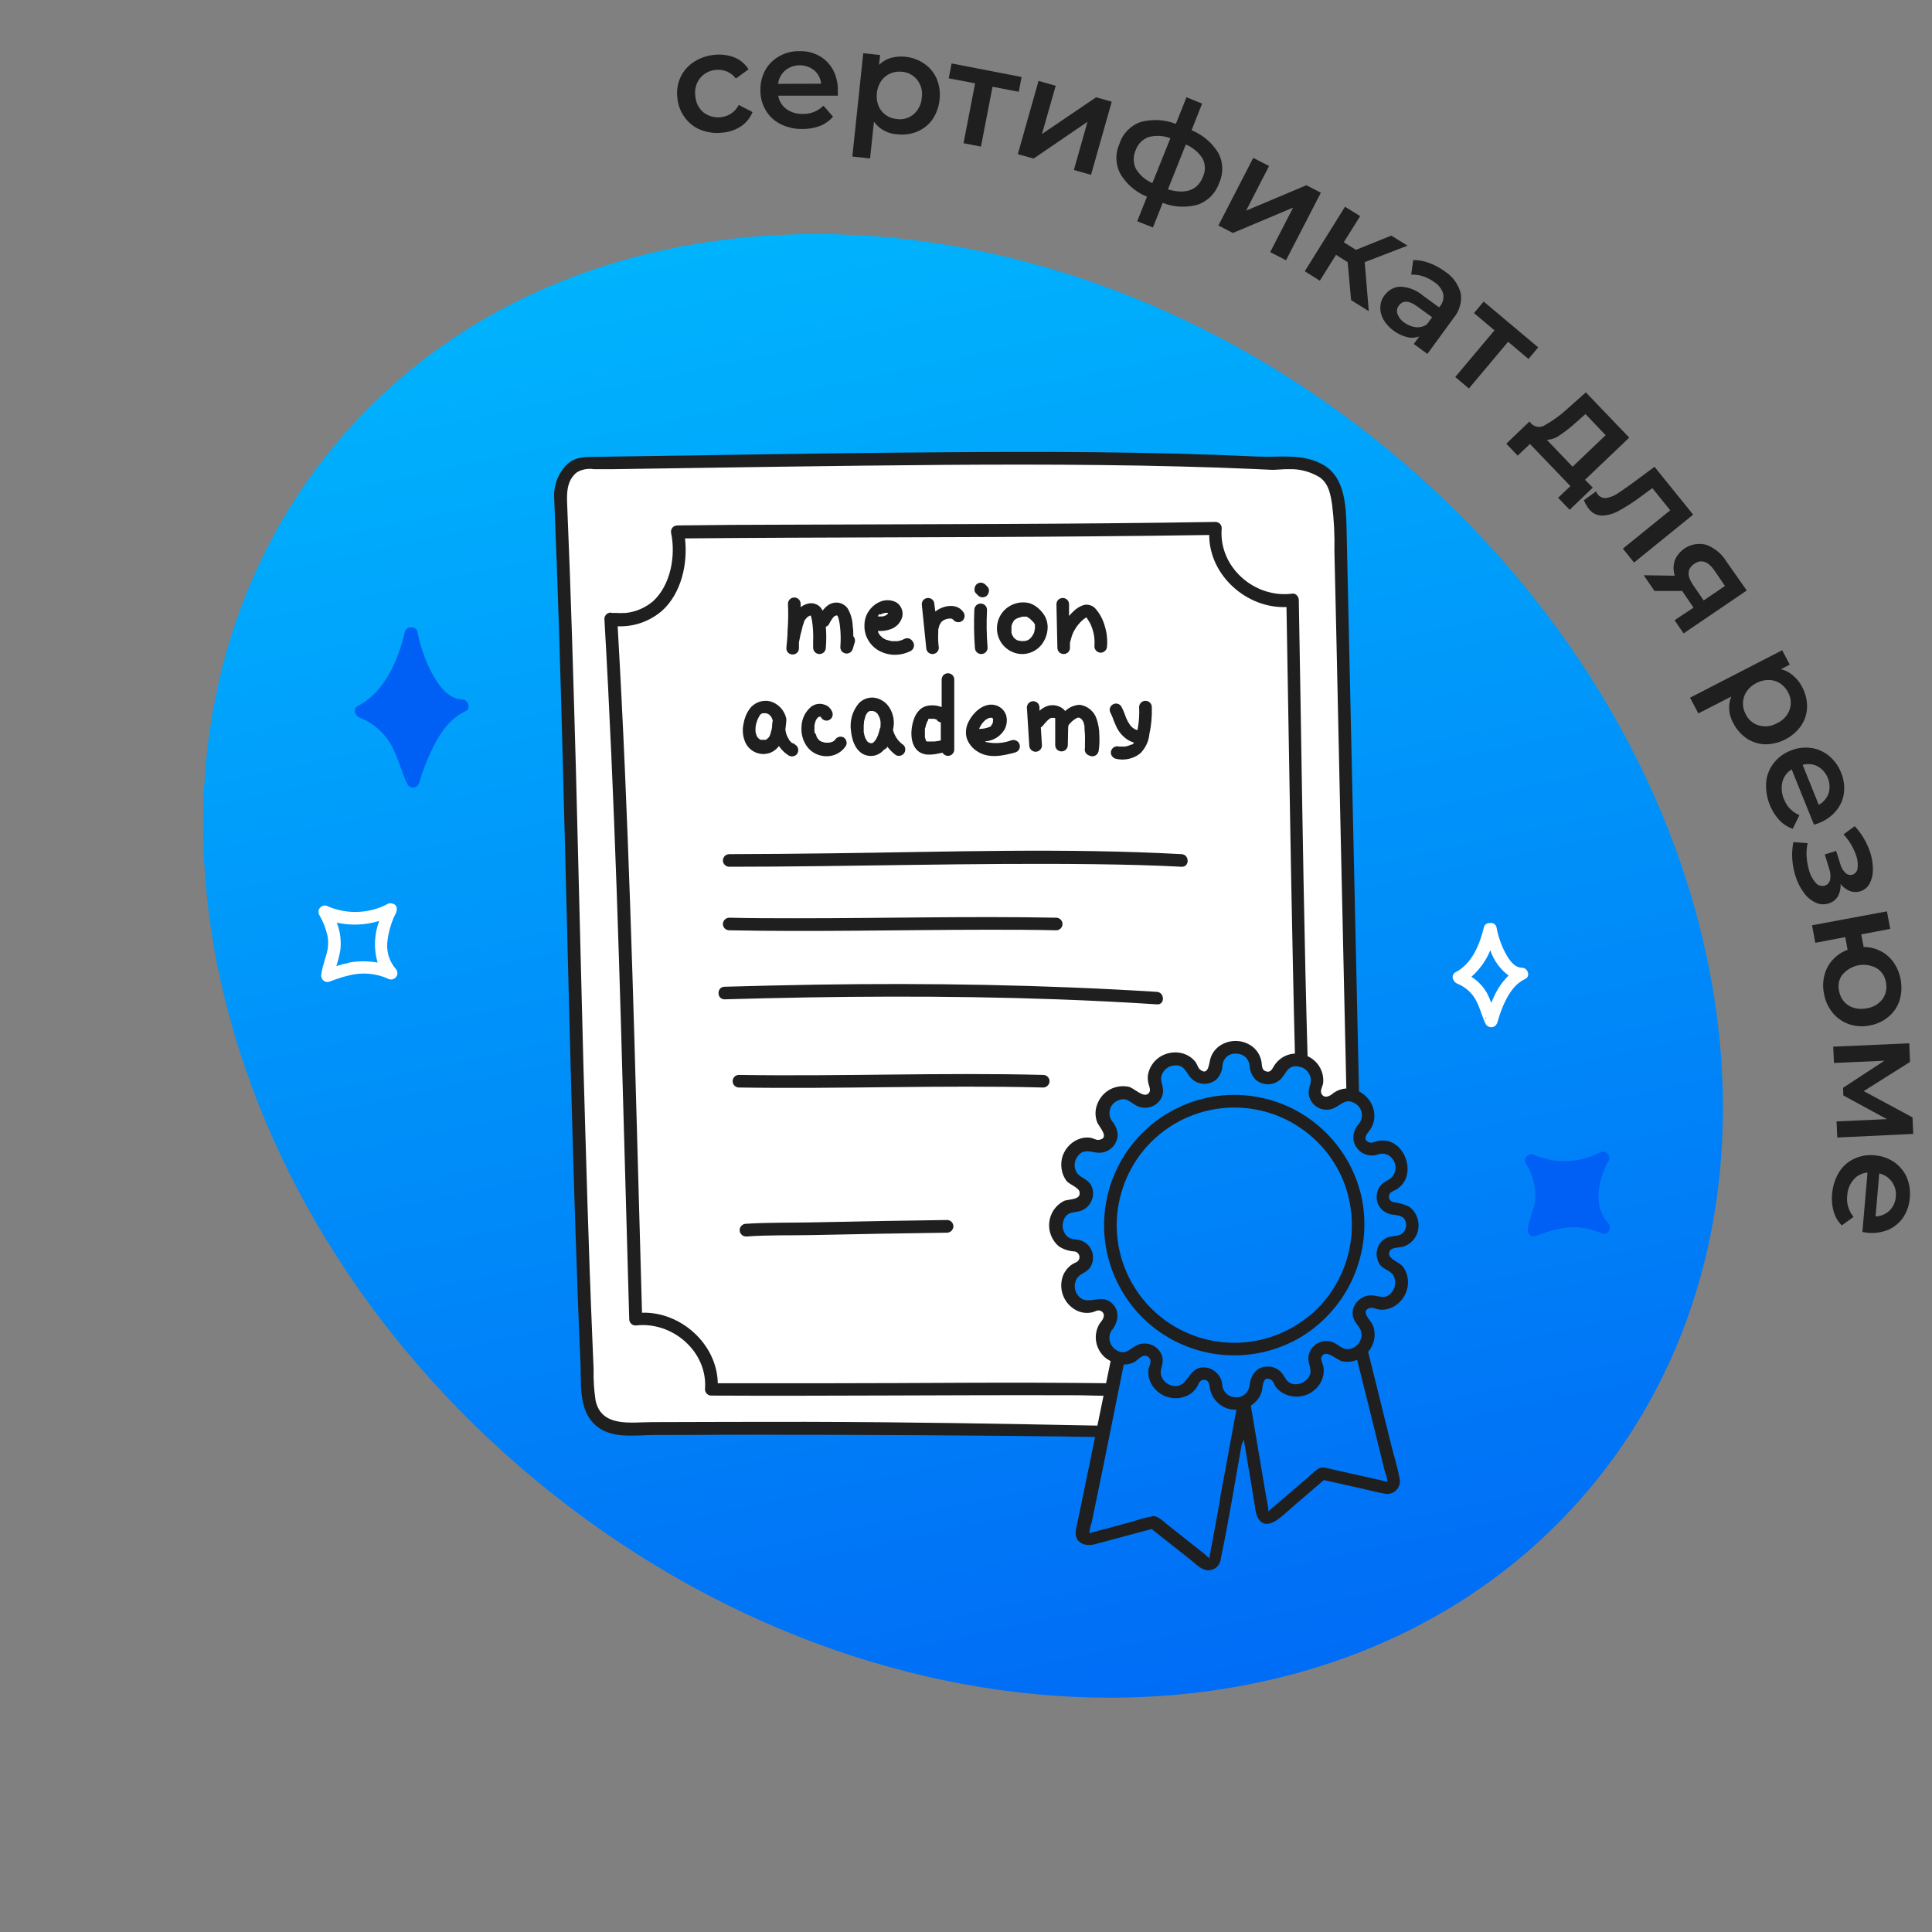 <svg width="204" height="204" viewBox="0 0 204 204" fill="none" xmlns="http://www.w3.org/2000/svg" xmlns:xlink="http://www.w3.org/1999/xlink">
	<rect x="0" y="0" width="204" height="204" fill="#808080" stroke="none"/>
	<desc>
			Created with Pixso.
	</desc>
	<defs>
		<clipPath id="clip19_35974">
			<rect id="Фичи" width="204" height="204" fill="white" fill-opacity="0"/>
		</clipPath>
		<linearGradient x1="123.285" y1="211.274" x2="75.151" y2="-11.373" id="paint_linear_7_14544_0" gradientUnits="userSpaceOnUse">
            <stop stop-color="#005FF4"/>
            <stop offset="1" stop-color="#00C3FF"/>
		</linearGradient>
	</defs>
	<rect id="Фичи" width="204" height="204" fill="#FFFFFF" fill-opacity="0"/>
	<g clip-path="url(#clip19_35974)">
		<path id="Vector" d="M168.18 156.78C192.98 126.69 183.31 77.76 146.59 47.5C109.87 17.24 59.99 17.1 35.2 47.19C10.4 77.29 20.06 126.22 56.79 156.48C93.51 186.74 143.38 186.87 168.18 156.78Z" fill="url(#paint_linear_7_14544_0)" fill-opacity="1" fill-rule="evenodd"/>
		<path id="Vector" d="M116.29 151.02L118.12 143.33C117.74 143.22 117.38 143.02 117.1 142.74C116.74 142.41 116.51 141.95 116.45 141.47C116.39 140.98 116.51 140.49 116.78 140.08C116.92 139.97 117.05 139.84 117.15 139.68C117.24 139.53 117.3 139.36 117.33 139.17C117.36 139 117.35 138.81 117.3 138.64C117.25 138.46 117.17 138.3 117.06 138.16C116.84 137.92 116.54 137.77 116.23 137.72C115.91 137.68 115.59 137.74 115.31 137.9C114.83 138 114.33 137.92 113.9 137.69C113.47 137.45 113.14 137.06 112.98 136.6C112.78 136.16 112.74 135.66 112.87 135.19C113 134.71 113.29 134.31 113.7 134.03C113.87 133.99 114.04 133.91 114.19 133.81C114.33 133.7 114.46 133.57 114.55 133.41C114.64 133.26 114.7 133.08 114.73 132.9C114.75 132.73 114.74 132.54 114.69 132.37C114.58 132.07 114.37 131.81 114.09 131.65C113.82 131.48 113.49 131.42 113.18 131.46C112.69 131.37 112.26 131.1 111.96 130.72C111.66 130.33 111.5 129.85 111.52 129.36C111.51 128.87 111.67 128.4 111.97 128.01C112.28 127.63 112.7 127.37 113.18 127.27C113.36 127.3 113.54 127.3 113.72 127.26C113.9 127.21 114.06 127.14 114.21 127.03C114.36 126.92 114.48 126.78 114.57 126.63C114.66 126.47 114.72 126.3 114.74 126.12C114.75 125.8 114.66 125.48 114.47 125.22C114.28 124.97 114 124.78 113.7 124.7C113.29 124.42 112.99 124.02 112.86 123.54C112.72 123.07 112.77 122.57 112.98 122.12C113.15 121.67 113.48 121.29 113.91 121.05C114.33 120.82 114.83 120.74 115.31 120.83C115.46 120.93 115.63 120.99 115.81 121.02C115.99 121.05 116.18 121.05 116.35 121C116.53 120.96 116.7 120.88 116.84 120.77C116.99 120.66 117.11 120.52 117.2 120.36C117.33 120.07 117.36 119.74 117.28 119.43C117.21 119.12 117.03 118.85 116.78 118.65C116.5 118.24 116.38 117.74 116.44 117.25C116.5 116.76 116.73 116.31 117.1 115.98C117.44 115.63 117.89 115.4 118.38 115.35C118.87 115.3 119.36 115.42 119.77 115.69C119.87 115.84 120 115.96 120.16 116.06C120.31 116.16 120.48 116.22 120.66 116.25C120.84 116.28 121.02 116.27 121.2 116.22C121.37 116.18 121.54 116.1 121.68 115.99C121.92 115.77 122.08 115.48 122.13 115.16C122.18 114.85 122.12 114.52 121.96 114.24C121.86 113.76 121.95 113.26 122.19 112.83C122.44 112.41 122.83 112.08 123.29 111.92C123.74 111.73 124.24 111.69 124.7 111.83C125.17 111.97 125.58 112.26 125.85 112.67C125.89 112.85 125.96 113.01 126.06 113.16C126.17 113.31 126.3 113.44 126.46 113.53C126.61 113.63 126.78 113.69 126.96 113.71C127.14 113.74 127.33 113.73 127.5 113.68C127.8 113.57 128.06 113.37 128.23 113.09C128.4 112.82 128.47 112.5 128.43 112.18C128.52 111.7 128.79 111.27 129.18 110.97C129.57 110.67 130.05 110.52 130.54 110.55C131.03 110.54 131.51 110.7 131.89 111.01C132.27 111.32 132.53 111.75 132.62 112.23C132.59 112.41 132.59 112.59 132.63 112.77C132.67 112.94 132.75 113.11 132.85 113.26C132.96 113.4 133.09 113.53 133.25 113.62C133.4 113.71 133.58 113.77 133.75 113.8C134.08 113.81 134.39 113.72 134.65 113.53C134.91 113.34 135.1 113.07 135.19 112.76C135.47 112.36 135.88 112.07 136.35 111.95C136.83 111.83 137.33 111.88 137.77 112.1C138.22 112.28 138.6 112.61 138.83 113.04C139.06 113.47 139.14 113.97 139.04 114.45C138.94 114.6 138.87 114.77 138.84 114.95C138.81 115.13 138.81 115.31 138.86 115.49C138.9 115.66 138.97 115.83 139.08 115.98C139.19 116.12 139.33 116.24 139.48 116.34C139.77 116.47 140.1 116.51 140.41 116.44C140.73 116.36 141 116.18 141.2 115.93C141.4 115.75 141.64 115.62 141.89 115.54C142.14 115.46 142.41 115.43 142.67 115.46L142.87 115.5L142.87 115.46C142.43 95.46 141.98 75.51 141.53 55.32C141.52 53.96 141.29 52.61 140.87 51.32C140.29 49.56 137.78 48.55 134.48 48.96C113.77 47.89 85.86 48.62 61.54 48.92C60.32 49.05 59.12 50.71 59.2 52.42C60.36 78.83 60.84 120.94 62.15 147.36C62.16 148.25 62.51 149.11 63.13 149.76C63.75 150.41 64.59 150.81 65.48 150.87C80.87 150.72 99.1 150.81 116.3 151.12C116.3 151.09 116.29 151.06 116.29 151.02Z" fill="#FFFFFF" fill-opacity="1" fill-rule="nonzero"/>
		<path id="Vector" d="M116.41 150.54C105.02 150.32 96.54 150.16 85.14 150.13C79.72 150.13 74.31 150.14 68.89 150.16C66.67 150.16 63.52 150.76 62.89 147.89C62.72 146.78 62.65 145.67 62.68 144.56C62.64 143.52 62.59 142.5 62.55 141.46C62.14 131.77 61.88 122.07 61.6 112.37C61.33 102 61.08 91.62 60.81 81.24C60.55 72 60.29 62.66 59.89 53.33C59.84 52.09 59.82 50.76 60.89 49.89C61.43 49.56 62.07 49.44 62.69 49.54L64.88 49.54L73.49 49.41C79.34 49.32 85.19 49.24 91.04 49.17C102.29 49.04 113.54 48.97 124.78 49.26C127.3 49.32 129.82 49.41 132.35 49.52L134.1 49.6C134.76 49.64 135.43 49.52 136.1 49.54C137.23 49.5 138.36 49.8 139.33 50.39C140.3 51.05 140.5 52.22 140.66 53.32C140.86 54.93 140.94 56.54 140.9 58.16C140.97 61.36 141.04 64.57 141.12 67.78C141.39 80.54 141.68 93.3 141.96 106.07C142.03 109.18 142.1 112.31 142.17 115.46C142.17 115.64 142.24 115.81 142.36 115.93C142.49 116.06 142.66 116.13 142.84 116.13C143.01 116.13 143.18 116.06 143.31 115.93C143.43 115.81 143.5 115.64 143.5 115.46C143.21 102.16 142.91 88.86 142.62 75.55C142.47 68.92 142.32 62.29 142.18 55.66C142.12 53.37 141.99 50.46 139.82 49.14C137.64 47.82 135.15 48.32 132.84 48.21C121.51 47.68 110.21 47.67 98.89 47.76C86.82 47.84 74.75 48.08 62.68 48.24C61.44 48.24 60.47 48.32 59.61 49.31C58.83 50.23 58.43 51.43 58.52 52.64C58.59 54.86 58.7 57.09 58.78 59.31C58.96 64.2 59.12 69.07 59.25 73.93C59.55 84.6 59.81 95.27 60.08 105.99C60.35 116.3 60.62 126.61 61.01 136.92C61.09 139.23 61.19 141.54 61.29 143.85C61.39 145.85 61.09 148.4 62.47 150.06C64.13 152.06 66.85 151.53 69.14 151.52C71.9 151.52 74.65 151.51 77.41 151.49C89.23 151.49 104.42 151.54 116.25 151.74L116.41 150.54Z" fill="#1F1F1F" fill-opacity="1" fill-rule="nonzero"/>
		<path id="Vector" d="M137.33 74.38C137.26 70.7 137.2 67.02 137.14 63.35C137.14 63.02 136.84 62.63 136.47 62.68C132.47 63.22 128.64 59.86 129 55.77C129 55.6 128.93 55.43 128.81 55.3C128.68 55.18 128.51 55.11 128.34 55.11C113.35 55.36 98.34 55.34 83.38 55.4C79.43 55.4 75.48 55.43 71.54 55.48C71.43 55.48 71.33 55.5 71.23 55.54C71.14 55.59 71.05 55.65 70.99 55.73C70.93 55.82 70.88 55.91 70.86 56.01C70.84 56.12 70.84 56.22 70.87 56.32C71.36 58.71 70.81 61.79 68.96 63.48C68.15 64.17 67.14 64.61 66.08 64.72C65.72 64.74 65.35 64.74 64.99 64.72L64.66 64.72C64.56 64.69 64.45 64.68 64.35 64.7C64.25 64.72 64.15 64.77 64.07 64.83C63.99 64.9 63.92 64.98 63.88 65.08C63.83 65.17 63.81 65.28 63.82 65.38C64.92 84.42 65.45 103.48 65.97 122.54C66.12 128.13 66.28 133.71 66.44 139.29C66.44 139.47 66.51 139.64 66.64 139.76C66.76 139.89 66.93 139.96 67.11 139.96C70.98 139.48 74.76 142.72 74.44 146.7C74.44 146.87 74.51 147.04 74.64 147.17C74.76 147.29 74.93 147.36 75.11 147.36C87.43 147.42 99.78 147.29 112.08 147.32C115.62 147.32 113.84 147.35 117.41 147.39C117.59 147.39 117.76 147.32 117.88 147.19C118.01 147.07 118.08 146.9 118.08 146.72C118.08 146.55 118.01 146.38 117.88 146.25C117.76 146.13 117.59 146.06 117.41 146.06C105.32 145.92 98.55 146.06 86.46 146.06C82.9 146.06 79.34 146.06 75.79 146.06C75.72 141.92 71.87 138.48 67.79 138.61C67.24 119.56 66.82 100.5 65.99 81.46C65.77 76.36 65.51 71.24 65.22 66.13C66.95 66.2 68.64 65.6 69.94 64.46C71.94 62.63 72.64 59.53 72.33 56.85C86.74 56.72 101.15 56.76 115.56 56.63C119.6 56.6 123.64 56.55 127.68 56.49C127.68 60.73 131.62 64.27 135.84 64.1C136.07 76.6 136.24 89.08 136.51 101.58C136.58 105.06 136.66 108.54 136.75 112.02C136.75 112.88 138.08 112.88 138.08 112.02C137.72 99.45 137.53 86.91 137.33 74.38Z" fill="#1F1F1F" fill-opacity="1" fill-rule="nonzero"/>
		<path id="Vector" d="M100 128.82C95.27 128.88 90.54 128.97 85.82 129.07C83.48 129.12 81.1 129.07 78.77 129.22C78.59 129.22 78.42 129.29 78.3 129.42C78.17 129.54 78.1 129.71 78.1 129.89C78.1 130.07 78.17 130.24 78.3 130.36C78.42 130.49 78.59 130.56 78.77 130.56L78.86 130.56C81.16 130.39 83.53 130.46 85.82 130.41C90.54 130.31 95.27 130.22 100 130.16C100.17 130.16 100.34 130.08 100.47 129.96C100.59 129.83 100.67 129.66 100.67 129.49C100.67 129.31 100.59 129.14 100.47 129.01C100.34 128.89 100.17 128.82 100 128.82Z" fill="#1F1F1F" fill-opacity="1" fill-rule="nonzero"/>
		<path id="Vector" d="M110.15 113.5C99.44 113.23 88.73 113.67 78.02 113.5C77.84 113.5 77.68 113.57 77.55 113.69C77.43 113.82 77.36 113.99 77.36 114.16C77.36 114.34 77.43 114.51 77.55 114.63C77.68 114.76 77.84 114.83 78.02 114.83C88.73 115 99.44 114.56 110.15 114.83C110.33 114.83 110.5 114.76 110.62 114.63C110.75 114.51 110.82 114.34 110.82 114.16C110.82 113.99 110.75 113.82 110.62 113.69C110.5 113.57 110.33 113.5 110.15 113.5Z" fill="#1F1F1F" fill-opacity="1" fill-rule="nonzero"/>
		<path id="Vector" d="M122.15 104.73C110.15 103.98 98.15 103.78 86.15 103.97C82.94 104.02 79.72 104.1 76.51 104.19C75.66 104.19 75.65 105.52 76.51 105.52C88.22 105.18 99.94 105.1 111.66 105.52C115.16 105.65 118.67 105.82 122.17 106.05C123.01 106.12 123 104.78 122.15 104.73Z" fill="#1F1F1F" fill-opacity="1" fill-rule="nonzero"/>
		<path id="Vector" d="M77 98.23C86.08 98.41 95.16 98.18 104.23 98.17C106.66 98.17 109.1 98.17 111.52 98.23C111.7 98.23 111.87 98.16 111.99 98.04C112.12 97.91 112.19 97.75 112.19 97.57C112.19 97.39 112.12 97.22 111.99 97.1C111.87 96.97 111.7 96.9 111.52 96.9C102.45 96.73 93.37 96.96 84.29 96.96C81.86 96.96 79.43 96.96 77 96.9C76.82 96.9 76.66 96.97 76.53 97.1C76.41 97.22 76.33 97.39 76.33 97.57C76.33 97.75 76.41 97.91 76.53 98.04C76.66 98.16 76.82 98.23 77 98.23Z" fill="#1F1F1F" fill-opacity="1" fill-rule="nonzero"/>
		<path id="Vector" d="M124.76 90.19C112.48 89.52 100.15 89.95 87.87 90.1C84.25 90.15 80.62 90.18 77 90.19C76.82 90.19 76.66 90.26 76.53 90.38C76.41 90.51 76.33 90.68 76.33 90.86C76.33 91.03 76.41 91.2 76.53 91.33C76.66 91.45 76.82 91.52 77 91.52C89.86 91.52 102.72 91.09 115.58 91.25C118.64 91.29 121.7 91.36 124.76 91.52C125.62 91.57 125.62 90.24 124.76 90.19Z" fill="#1F1F1F" fill-opacity="1" fill-rule="nonzero"/>
		<path id="Vector" d="M121.62 74.66C121.62 74.48 121.55 74.32 121.42 74.19C121.3 74.07 121.13 74 120.95 74C120.77 74 120.6 74.07 120.48 74.19C120.35 74.32 120.28 74.48 120.28 74.66C120.32 75.43 120.27 76.21 120.13 76.97L120.13 77.07L120.07 77.07L119.98 77.07L119.76 76.95C119.71 76.92 119.66 76.89 119.62 76.86L119.53 76.78L119.4 76.65L119.34 76.58C119.19 76.36 119.06 76.14 118.95 75.91L118.95 75.86L118.95 75.9L118.88 75.73L118.76 75.4C118.66 75.12 118.54 74.85 118.4 74.6C118.31 74.45 118.17 74.35 118 74.31C117.83 74.26 117.65 74.29 117.51 74.38C117.36 74.46 117.25 74.6 117.2 74.77C117.15 74.93 117.17 75.11 117.25 75.26C117.3 75.36 117.34 75.44 117.39 75.54C117.39 75.6 117.44 75.65 117.46 75.71C117.56 76 117.67 76.28 117.8 76.56C118.05 77.18 118.47 77.7 119.02 78.08C119.25 78.23 119.49 78.34 119.75 78.42L119.71 78.46L119.58 78.6L119.33 78.66L119.21 78.72L119.1 78.76L118.8 78.83L118.32 78.83L118.14 78.83C117.97 78.78 117.79 78.8 117.64 78.89C117.48 78.98 117.37 79.12 117.32 79.29C117.3 79.37 117.29 79.46 117.3 79.55C117.31 79.64 117.34 79.72 117.39 79.8C117.43 79.87 117.49 79.94 117.56 79.99C117.63 80.05 117.7 80.09 117.79 80.11C118.24 80.23 118.72 80.23 119.18 80.13C119.63 80.03 120.06 79.83 120.42 79.53C120.95 78.99 121.29 78.28 121.36 77.53C121.57 76.59 121.65 75.62 121.62 74.66Z" fill="#1F1F1F" fill-opacity="1" fill-rule="nonzero"/>
		<path id="Vector" d="" fill="#1F1F1F" fill-opacity="1" fill-rule="nonzero"/>
		<path id="Vector" d="M112.76 76.78C112.77 76.78 112.78 76.77 112.79 76.76C112.8 76.75 112.8 76.74 112.8 76.73L112.77 76.77C112.77 76.77 112.77 76.78 112.76 76.78Z" fill="#1F1F1F" fill-opacity="1" fill-rule="nonzero"/>
		<path id="Vector" d="M115.8 75.94C115.68 75.54 115.44 75.19 115.13 74.92C114.81 74.65 114.43 74.48 114.02 74.42C113.44 74.44 112.89 74.68 112.47 75.08C112.4 74.98 112.31 74.89 112.22 74.82C111.98 74.64 111.71 74.53 111.42 74.48C111.13 74.44 110.83 74.46 110.56 74.56C110.26 74.67 109.99 74.84 109.76 75.05L109.76 74.71C109.76 74.53 109.69 74.36 109.57 74.24C109.44 74.11 109.27 74.04 109.1 74.04C108.92 74.04 108.75 74.11 108.62 74.24C108.5 74.36 108.43 74.53 108.43 74.71C108.51 76.04 108.59 77.38 108.68 78.71C108.68 78.89 108.75 79.05 108.88 79.18C109 79.3 109.17 79.38 109.35 79.38C109.53 79.38 109.7 79.3 109.82 79.18C109.95 79.05 110.02 78.89 110.02 78.71L109.9 76.8C109.97 76.77 110.04 76.72 110.09 76.66C110.23 76.48 110.39 76.3 110.55 76.13L110.69 76C110.69 76 110.85 75.88 110.73 75.96C110.81 75.89 110.9 75.84 111 75.8L111.1 75.8L111.3 75.8L111.35 75.8L111.42 75.84C111.42 75.84 111.42 75.84 111.42 75.88C111.42 75.92 111.42 75.88 111.42 75.93C111.42 76 111.42 76.08 111.42 76.14L111.42 76.96C111.42 77.53 111.42 78.1 111.42 78.68C111.42 78.85 111.49 79.02 111.61 79.15C111.74 79.27 111.91 79.34 112.08 79.34C112.26 79.34 112.43 79.27 112.55 79.15C112.68 79.02 112.75 78.85 112.75 78.68L112.79 76.73C112.79 76.71 112.79 76.7 112.79 76.68C112.79 76.68 112.86 76.53 112.88 76.5C112.92 76.46 112.96 76.42 112.99 76.38C113.06 76.29 113.14 76.21 113.23 76.14L113.36 76.03C113.46 75.96 113.56 75.9 113.66 75.84L113.78 75.78L113.88 75.78L113.96 75.78C114.01 75.8 114.06 75.83 114.1 75.86L114.16 75.9C114.2 75.93 114.23 75.98 114.27 76.02L114.34 76.13C114.38 76.19 114.41 76.25 114.44 76.32C114.39 76.21 114.44 76.36 114.44 76.4C114.47 76.49 114.5 76.58 114.51 76.67C114.51 76.71 114.51 76.74 114.51 76.78C114.51 76.78 114.51 76.83 114.51 76.86C114.51 77.1 114.55 77.34 114.56 77.58C114.58 77.83 114.56 78.14 114.56 78.41C114.56 78.54 114.56 78.66 114.56 78.78C114.56 78.9 114.56 78.88 114.56 78.9C114.56 78.92 114.56 78.94 114.56 78.96C114.52 79.12 114.54 79.31 114.62 79.46C114.71 79.61 114.85 79.73 115.02 79.78C115.11 79.83 115.22 79.85 115.32 79.86C115.42 79.86 115.53 79.84 115.62 79.8C115.72 79.75 115.8 79.69 115.86 79.61C115.93 79.53 115.97 79.43 116 79.33C116.09 78.77 116.11 78.2 116.08 77.63C116.08 77.05 115.98 76.48 115.8 75.94Z" fill="#1F1F1F" fill-opacity="1" fill-rule="nonzero"/>
		<path id="Vector" d="M106.84 78.15C106.01 78.47 105.1 78.55 104.22 78.37L104.17 78.37L104.09 78.33L104 78.28C104.43 78.26 104.84 78.13 105.2 77.91C105.56 77.69 105.86 77.38 106.08 77.01C106.2 76.78 106.28 76.52 106.3 76.26C106.33 75.99 106.3 75.73 106.22 75.48C106.11 75.18 105.93 74.93 105.68 74.74C105.43 74.55 105.14 74.44 104.83 74.41C103.75 74.31 102.76 75.25 102.3 76.15C102.15 76.42 102.05 76.73 102.01 77.04C101.97 77.36 102 77.68 102.09 77.98C102.29 78.53 102.66 79 103.15 79.31C104.36 80.14 105.88 79.81 107.2 79.45C107.37 79.4 107.51 79.29 107.6 79.14C107.69 78.98 107.71 78.8 107.66 78.63C107.62 78.46 107.5 78.31 107.35 78.23C107.2 78.14 107.01 78.11 106.84 78.16L106.84 78.15ZM103.64 76.48C103.67 76.43 103.7 76.39 103.73 76.35C103.8 76.28 103.86 76.21 103.93 76.14L104.02 76.05L104.08 76.01C104.14 75.96 104.2 75.92 104.27 75.89L104.38 75.83L104.54 75.79L104.66 75.79L104.72 75.79L104.76 75.79L104.8 75.83C104.8 75.83 104.8 75.87 104.85 75.9C104.9 75.93 104.85 76.01 104.85 76.02L104.85 76.16C104.85 76.16 104.85 76.26 104.82 76.3L104.82 76.36L104.76 76.46C104.75 76.49 104.73 76.52 104.7 76.54L104.66 76.59L104.66 76.66L104.58 76.71C104.53 76.74 104.49 76.76 104.44 76.79L104.39 76.79C104.07 76.91 103.73 76.97 103.38 76.97C103.41 76.88 103.45 76.8 103.5 76.72C103.54 76.66 103.59 76.56 103.64 76.48Z" fill="#1F1F1F" fill-opacity="1" fill-rule="nonzero"/>
		<path id="Vector" d="" fill="#1F1F1F" fill-opacity="1" fill-rule="nonzero"/>
		<path id="Vector" d="M99.43 71.75L99.43 74.66C99.07 74.52 98.68 74.45 98.3 74.48C97.95 74.49 97.61 74.58 97.32 74.77C96.94 75.06 96.66 75.46 96.51 75.91C96.01 77.25 96.05 79.46 97.84 79.67C98.27 79.7 98.7 79.66 99.12 79.56L99.52 79.48C99.6 79.61 99.71 79.7 99.84 79.76C99.98 79.81 100.13 79.82 100.27 79.79C100.41 79.75 100.53 79.67 100.62 79.55C100.71 79.44 100.76 79.3 100.76 79.15L100.76 71.75C100.76 71.58 100.69 71.41 100.57 71.28C100.44 71.16 100.27 71.09 100.1 71.09C99.92 71.09 99.75 71.16 99.62 71.28C99.5 71.41 99.43 71.58 99.43 71.75ZM97.57 77.74C97.57 77.74 97.57 77.79 97.57 77.82C97.57 77.85 97.56 77.74 97.57 77.74ZM98.71 78.29L98.5 78.29L98.42 78.29L98.36 78.29C98.23 78.3 98.1 78.3 97.98 78.29C97.98 78.29 97.98 78.29 97.94 78.29L97.89 78.29L97.85 78.29C97.82 78.24 97.74 78.14 97.79 78.24C97.84 78.33 97.75 78.17 97.74 78.15C97.74 78.14 97.74 78.12 97.74 78.1C97.74 78.06 97.68 77.93 97.66 77.83L97.66 77.79C97.66 77.79 97.66 77.73 97.66 77.71C97.66 77.68 97.66 77.55 97.66 77.48C97.66 77.4 97.66 77.23 97.66 77.11L97.66 77.07C97.66 76.98 97.66 76.9 97.71 76.82C97.74 76.67 97.78 76.52 97.84 76.37C97.84 76.34 97.85 76.3 97.87 76.27C97.91 76.2 97.95 76.12 98 76.04L98 76L98 75.96L98.06 75.9L98.14 75.9L98.19 75.9L98.56 75.9L98.64 75.9L98.84 75.96L98.88 75.96C98.87 75.94 98.87 75.93 98.88 75.91L98.88 75.96C98.92 76.05 98.99 76.12 99.07 76.17C99.15 76.23 99.24 76.26 99.34 76.27L99.34 78.18L99.07 78.24L98.71 78.29Z" fill="#1F1F1F" fill-opacity="1" fill-rule="nonzero"/>
		<path id="Vector" d="" fill="#1F1F1F" fill-opacity="1" fill-rule="nonzero"/>
		<path id="Vector" d="M97.9 78.34L97.97 78.34C97.97 78.34 97.93 78.33 97.9 78.34Z" fill="#1F1F1F" fill-opacity="1" fill-rule="nonzero"/>
		<path id="Vector" d="M98.12 75.85L98.07 75.85C98.1 75.87 98.12 75.87 98.12 75.85Z" fill="#1F1F1F" fill-opacity="1" fill-rule="nonzero"/>
		<path id="Vector" d="M95.25 78.56C94.77 78.18 94.43 77.65 94.29 77.06C94.39 76.66 94.41 76.24 94.34 75.83C94.27 75.42 94.12 75.02 93.89 74.68C93.7 74.39 93.46 74.15 93.17 73.98C92.88 73.8 92.56 73.69 92.22 73.66C91.94 73.64 91.65 73.69 91.38 73.79C91.12 73.9 90.87 74.06 90.68 74.26C90.34 74.67 90.09 75.14 89.95 75.65C89.81 76.16 89.78 76.7 89.86 77.22C89.98 78.38 90.52 79.76 91.89 79.82C92.17 79.83 92.44 79.78 92.69 79.66C92.95 79.54 93.17 79.37 93.34 79.16C93.49 79.1 93.62 78.99 93.7 78.85C93.95 79.18 94.24 79.47 94.58 79.72C94.73 79.81 94.91 79.84 95.08 79.79C95.25 79.75 95.4 79.64 95.49 79.49C95.54 79.41 95.57 79.33 95.58 79.24C95.59 79.15 95.59 79.06 95.57 78.97C95.55 78.88 95.51 78.8 95.45 78.73C95.4 78.66 95.33 78.6 95.25 78.56ZM92.41 78.2L92.3 78.32C92.26 78.36 92.11 78.47 92.22 78.4L92.1 78.47L92.06 78.47L92.01 78.47L91.91 78.47L91.77 78.43C91.89 78.47 91.72 78.39 91.69 78.38L91.63 78.33C91.61 78.3 91.58 78.28 91.56 78.26L91.45 78.08L91.36 77.92C91.29 77.71 91.23 77.5 91.2 77.29C91.2 77.24 91.2 77.2 91.2 77.16C91.2 77.11 91.2 76.98 91.2 76.88C91.19 76.68 91.2 76.49 91.23 76.29C91.23 76.27 91.23 76.25 91.23 76.23C91.23 76.18 91.23 76.12 91.26 76.08L91.32 75.84C91.32 75.79 91.36 75.74 91.37 75.69C91.37 75.67 91.37 75.65 91.37 75.64C91.4 75.55 91.44 75.48 91.49 75.4L91.56 75.28L91.64 75.2L91.7 75.16L91.76 75.12L91.84 75.07L91.96 75.07L92.07 75.07L92.16 75.07L92.32 75.12L92.42 75.16L92.5 75.22L92.57 75.28C92.62 75.33 92.67 75.37 92.71 75.43C92.71 75.44 92.71 75.46 92.71 75.47L92.82 75.65L92.86 75.75C92.86 75.75 92.9 75.86 92.91 75.87C92.98 76.12 93 76.38 92.97 76.64C92.97 76.69 92.97 76.74 92.97 76.8C92.94 76.84 92.92 76.89 92.9 76.94C92.86 77.13 92.81 77.33 92.74 77.52C92.72 77.56 92.7 77.62 92.69 77.67C92.65 77.77 92.6 77.87 92.55 77.97L92.4 78.2L92.41 78.2Z" fill="#1F1F1F" fill-opacity="1" fill-rule="nonzero"/>
		<path id="Vector" d="M89.09 77.87C89.01 77.83 88.93 77.8 88.84 77.79C88.76 77.78 88.67 77.78 88.58 77.81C88.5 77.83 88.42 77.87 88.35 77.92C88.28 77.97 88.22 78.04 88.18 78.11C88.14 78.16 88.1 78.19 88.06 78.23L87.89 78.33L87.85 78.33L87.71 78.38L87.56 78.42L87.5 78.42C87.4 78.42 87.28 78.42 87.18 78.42L87.15 78.42L86.97 78.38L86.84 78.33L86.79 78.33C86.73 78.31 86.68 78.28 86.63 78.24C86.61 78.24 86.6 78.24 86.58 78.24C86.5 78.17 86.43 78.09 86.36 78L86.3 77.92C86.26 77.86 86.23 77.8 86.2 77.74L86.2 77.69C86.2 77.63 86.16 77.58 86.14 77.52C86.09 77.46 86.04 77.4 86 77.33C86 77.29 86 77.22 86 77.19C85.99 77.09 85.99 76.98 86 76.87C86 76.81 86 76.73 86 76.66C85.99 76.64 85.99 76.61 86 76.58C86.02 76.46 86.05 76.34 86.09 76.22C86.1 76.19 86.11 76.15 86.12 76.12C86.14 76.08 86.16 76.03 86.19 75.99C86.2 75.96 86.22 75.93 86.24 75.9L86.29 75.85C86.32 75.8 86.36 75.76 86.4 75.72L86.48 75.68L86.66 75.68C86.72 75.83 86.84 75.95 86.98 76.02C87.12 76.09 87.28 76.11 87.44 76.07C87.52 76.05 87.6 76.01 87.67 75.95C87.74 75.9 87.8 75.83 87.84 75.76C87.88 75.68 87.91 75.59 87.92 75.51C87.93 75.42 87.93 75.33 87.9 75.25C87.83 75.03 87.7 74.84 87.54 74.68C87.37 74.53 87.16 74.42 86.94 74.37C86.73 74.31 86.51 74.3 86.29 74.34C86.07 74.38 85.87 74.47 85.69 74.59C85.37 74.85 85.1 75.18 84.92 75.55C84.74 75.92 84.64 76.33 84.63 76.74C84.57 77.53 84.8 78.32 85.3 78.94C85.53 79.22 85.82 79.44 86.15 79.6C86.47 79.75 86.83 79.84 87.19 79.85C87.6 79.87 88 79.78 88.37 79.6C88.74 79.42 89.05 79.15 89.28 78.81C89.33 78.74 89.37 78.66 89.39 78.57C89.4 78.48 89.4 78.39 89.38 78.3C89.37 78.22 89.33 78.13 89.28 78.06C89.23 77.99 89.16 77.92 89.09 77.87ZM86.68 75.61C86.68 75.6 86.68 75.59 86.68 75.58C86.68 75.58 86.66 75.61 86.66 75.63L86.68 75.61Z" fill="#1F1F1F" fill-opacity="1" fill-rule="nonzero"/>
		<path id="Vector" d="M83.91 78.58L83.73 78.47L83.68 78.47L83.64 78.47C83.55 78.39 83.46 78.3 83.38 78.21L83.33 78.15L83.33 78.1L83.23 77.95L83.14 77.79C83.14 77.75 83.14 77.72 83.09 77.68C83.04 77.56 83 77.44 82.98 77.31L82.94 77.13C82.93 77.1 82.93 77.08 82.94 77.05C82.93 77 82.93 76.96 82.94 76.91C82.98 76.66 83 76.41 83.02 76.17C83.04 76.1 83.04 76.02 83.02 75.95C83.03 75.92 83.03 75.88 83.02 75.85C82.92 75.42 82.71 75.02 82.4 74.7C82.09 74.38 81.7 74.15 81.27 74.04C80.87 73.96 80.46 73.99 80.08 74.14C79.7 74.29 79.37 74.54 79.14 74.87C78.81 75.33 78.6 75.86 78.51 76.42C78.37 77.05 78.42 77.71 78.67 78.32C78.77 78.57 78.93 78.81 79.12 79C79.32 79.2 79.55 79.35 79.81 79.46C80.06 79.56 80.34 79.62 80.62 79.62C80.89 79.61 81.17 79.56 81.42 79.45C81.75 79.29 82.03 79.07 82.25 78.78C82.53 79.19 82.89 79.54 83.32 79.8C83.47 79.87 83.64 79.89 83.81 79.84C83.98 79.8 84.12 79.69 84.2 79.54C84.29 79.39 84.31 79.21 84.27 79.05C84.23 78.88 84.13 78.73 83.98 78.64L83.91 78.58ZM80.32 75.38L80.28 75.38C80.28 75.38 80.32 75.36 80.32 75.37L80.32 75.38ZM81.25 77.74C81.23 77.78 81.2 77.82 81.18 77.85C81.11 77.92 81.04 77.99 80.96 78.06L80.86 78.12L80.79 78.12L80.72 78.12L80.6 78.12L80.45 78.12L80.36 78.12L80.32 78.12C80.32 78.12 80.1 77.98 80.19 78.05C80.13 77.99 80.07 77.94 80.01 77.88C79.97 77.82 79.94 77.77 79.91 77.72C79.91 77.68 79.87 77.64 79.86 77.61C79.86 77.51 79.8 77.41 79.78 77.3C79.77 77.12 79.77 76.95 79.78 76.77C79.83 76.4 79.94 76.04 80.12 75.71L80.2 75.59C80.2 75.59 80.28 75.49 80.2 75.55L80.32 75.42L80.38 75.38L80.51 75.31L80.66 75.31L80.88 75.31L81.04 75.36C81.07 75.36 81.09 75.38 81.12 75.4L81.2 75.44L81.36 75.6L81.41 75.66C81.46 75.75 81.5 75.84 81.55 75.92C81.55 75.98 81.55 76.02 81.6 76.08C81.54 76.31 81.52 76.55 81.52 76.79C81.5 76.96 81.46 77.13 81.4 77.29C81.38 77.45 81.32 77.6 81.25 77.74L81.25 77.74ZM83.06 77.64C83.06 77.64 83.08 77.66 83.06 77.63L83.06 77.64Z" fill="#1F1F1F" fill-opacity="1" fill-rule="nonzero"/>
		<path id="Vector" d="M115.62 64.21C115.46 64.05 115.26 63.94 115.04 63.89C114.83 63.83 114.6 63.83 114.38 63.9C114.01 64.03 113.66 64.24 113.38 64.52C113.2 64.68 113.04 64.86 112.88 65.04C112.88 64.63 112.88 64.22 112.88 63.8C112.88 63.63 112.81 63.46 112.69 63.33C112.56 63.21 112.39 63.14 112.22 63.14C112.04 63.14 111.87 63.21 111.74 63.33C111.62 63.46 111.55 63.63 111.55 63.8L111.65 68.4C111.65 68.57 111.72 68.74 111.84 68.87C111.97 68.99 112.14 69.06 112.32 69.06C112.49 69.06 112.66 68.99 112.79 68.87C112.91 68.74 112.98 68.57 112.98 68.4C112.97 68.24 112.97 68.08 112.98 67.92C112.98 67.95 112.98 67.76 113.02 67.73L113.08 67.49C113.12 67.32 113.18 67.15 113.24 66.98C113.25 66.95 113.26 66.91 113.28 66.88L113.4 66.63C113.54 66.37 113.71 66.12 113.9 65.9C114.01 65.77 114.12 65.65 114.24 65.54C114.34 65.44 114.45 65.36 114.56 65.28L114.72 65.19L114.8 65.31C114.9 65.46 114.99 65.61 115.08 65.77C115.15 65.9 115.21 66.03 115.26 66.17C115.52 66.83 115.62 67.54 115.56 68.25C115.56 68.43 115.63 68.59 115.75 68.72C115.88 68.84 116.05 68.92 116.22 68.92C116.4 68.92 116.57 68.84 116.69 68.72C116.82 68.59 116.89 68.43 116.89 68.25C116.95 67.52 116.87 66.79 116.65 66.1C116.46 65.4 116.11 64.75 115.62 64.21Z" fill="#1F1F1F" fill-opacity="1" fill-rule="nonzero"/>
		<path id="Vector" d="M110.21 67.72C110.49 67.24 110.63 66.7 110.62 66.14C110.6 65.55 110.37 64.99 109.96 64.56C109.63 64.16 109.2 63.86 108.71 63.69C108.03 63.52 107.32 63.61 106.71 63.94C106.22 64.2 105.82 64.61 105.57 65.1C105.32 65.59 105.22 66.15 105.29 66.7C105.36 67.25 105.6 67.77 105.97 68.18C106.35 68.59 106.84 68.88 107.38 69C107.92 69.12 108.49 69.06 109 68.83C109.51 68.6 109.94 68.21 110.21 67.72ZM109.26 66.41C109.26 66.41 109.26 66.57 109.22 66.61L109.22 66.71L109.17 66.84C109.1 66.99 109.02 67.13 108.92 67.26L108.81 67.38C108.79 67.41 108.76 67.43 108.74 67.45L108.69 67.49C108.62 67.54 108.56 67.58 108.49 67.61C108.46 67.61 108.3 67.68 108.46 67.61L108.36 67.65L108.16 67.69L107.8 67.69L107.54 67.63L107.45 67.63L107.18 67.46C107.15 67.43 107.12 67.4 107.09 67.37L107 67.27L107 67.24C106.95 67.17 106.9 67.09 106.86 67.02C106.86 66.95 106.82 66.88 106.8 66.81C106.8 66.77 106.8 66.73 106.8 66.69C106.8 66.66 106.8 66.63 106.8 66.6C106.8 66.49 106.8 66.39 106.8 66.28C106.8 66.23 106.8 66.17 106.8 66.11C106.8 66.06 106.86 65.93 106.89 65.84C106.9 65.82 106.92 65.79 106.93 65.76C106.95 65.72 106.98 65.67 107 65.63C107 65.63 107.05 65.56 107.07 65.52L107.13 65.46L107.22 65.39L107.5 65.24L107.56 65.24C107.65 65.21 107.73 65.18 107.82 65.15L107.99 65.11L108.26 65.11L108.32 65.11C108.38 65.11 108.44 65.11 108.5 65.17C108.57 65.21 108.63 65.25 108.69 65.29C108.69 65.29 108.8 65.37 108.82 65.4C108.87 65.45 108.92 65.5 108.97 65.55L109.08 65.66C109.1 65.69 109.13 65.72 109.16 65.74C109.2 65.81 109.24 65.88 109.28 65.95L109.28 66.02C109.28 66.07 109.28 66.11 109.28 66.16C109.28 66.16 109.28 66.32 109.28 66.36C109.28 66.4 109.28 66.34 109.28 66.41L109.26 66.41Z" fill="#1F1F1F" fill-opacity="1" fill-rule="nonzero"/>
		<path id="Vector" d="M103.06 62.66L103.28 62.88C103.34 62.94 103.41 62.99 103.49 63.02C103.57 63.06 103.66 63.07 103.75 63.07C103.84 63.07 103.92 63.06 104 63.02C104.08 62.99 104.16 62.94 104.22 62.88L104.32 62.74C104.38 62.64 104.42 62.52 104.42 62.4L104.42 62.23C104.39 62.12 104.33 62.01 104.24 61.93L104.04 61.72C103.98 61.66 103.9 61.61 103.82 61.58C103.74 61.54 103.65 61.52 103.56 61.52C103.47 61.52 103.38 61.54 103.3 61.58C103.22 61.61 103.15 61.66 103.09 61.72L102.99 61.86C102.93 61.96 102.9 62.07 102.9 62.19L102.9 62.37C102.92 62.48 102.98 62.58 103.06 62.66Z" fill="#1F1F1F" fill-opacity="1" fill-rule="nonzero"/>
		<path id="Vector" d="M103.61 69.06C103.79 69.06 103.96 68.99 104.08 68.87C104.21 68.74 104.28 68.57 104.28 68.4C104.17 67.06 104.15 65.73 104.22 64.4C104.22 64.22 104.15 64.05 104.02 63.92C103.9 63.8 103.73 63.73 103.55 63.73C103.37 63.73 103.2 63.8 103.08 63.92C102.95 64.05 102.88 64.22 102.88 64.4C102.82 65.73 102.84 67.06 102.94 68.4C102.94 68.57 103.01 68.74 103.14 68.87C103.26 68.99 103.43 69.06 103.61 69.06Z" fill="#1F1F1F" fill-opacity="1" fill-rule="nonzero"/>
		<path id="Vector" d="M98.76 64.57L98.66 63.8C98.66 63.63 98.59 63.46 98.47 63.33C98.34 63.21 98.17 63.14 98 63.14C97.82 63.14 97.65 63.21 97.52 63.33C97.4 63.46 97.33 63.63 97.33 63.8C97.48 65.34 97.64 66.86 97.8 68.4C97.8 68.57 97.87 68.74 97.99 68.87C98.12 68.99 98.29 69.06 98.46 69.06C98.64 69.06 98.81 68.99 98.93 68.87C99.06 68.74 99.13 68.57 99.13 68.4C99.06 67.86 99.04 67.32 99.07 66.78C99.07 66.73 99.07 66.68 99.07 66.64C99.07 66.72 99.07 66.51 99.07 66.52C99.07 66.4 99.13 66.28 99.16 66.16L99.16 66.09C99.19 66.03 99.22 65.98 99.25 65.92C99.27 65.87 99.3 65.82 99.34 65.78L99.34 65.74L99.44 65.64L99.5 65.58L99.57 65.54C99.61 65.51 99.65 65.48 99.7 65.46L99.78 65.42L99.88 65.38C99.96 65.38 100.04 65.34 100.12 65.32L100.3 65.32L100.42 65.32C100.44 65.32 100.47 65.32 100.49 65.32C100.52 65.35 100.56 65.37 100.6 65.39L100.72 65.51C100.84 65.63 101.01 65.7 101.19 65.7C101.36 65.7 101.53 65.63 101.66 65.51C101.72 65.45 101.77 65.37 101.8 65.29C101.84 65.21 101.85 65.12 101.85 65.04C101.85 64.95 101.84 64.86 101.8 64.78C101.77 64.7 101.72 64.62 101.66 64.56C101 63.68 99.61 63.9 98.76 64.57Z" fill="#1F1F1F" fill-opacity="1" fill-rule="nonzero"/>
		<path id="Vector" d="M93.8 64.66L93.74 64.66C93.75 64.67 93.78 64.67 93.8 64.66Z" fill="#1F1F1F" fill-opacity="1" fill-rule="nonzero"/>
		<path id="Vector" d="M96.36 67.72C96.32 67.65 96.26 67.58 96.19 67.53C96.12 67.47 96.04 67.43 95.96 67.41C95.87 67.39 95.78 67.38 95.69 67.4C95.61 67.41 95.52 67.44 95.45 67.48L95.31 67.55C95.22 67.59 95.13 67.62 95.04 67.64L94.79 67.7L94.61 67.7L94.35 67.7L94.17 67.7C93.98 67.67 93.8 67.62 93.63 67.56L93.58 67.56L93.48 67.51L93.26 67.39L93.16 67.31L92.94 67.11L92.88 67.02C92.82 66.94 92.77 66.86 92.73 66.77L92.73 66.72C92.71 66.69 92.7 66.66 92.7 66.62C93.16 66.65 93.63 66.59 94.07 66.43C94.36 66.32 94.62 66.15 94.83 65.93C95.03 65.7 95.19 65.43 95.27 65.13C95.34 64.84 95.31 64.53 95.19 64.25C95.07 63.97 94.87 63.73 94.6 63.58C94.13 63.35 93.58 63.31 93.08 63.48C92.57 63.66 92.12 63.99 91.8 64.43C91.47 64.87 91.29 65.4 91.28 65.94C91.25 66.48 91.36 67.02 91.62 67.49C91.87 67.97 92.25 68.37 92.71 68.65C93.23 68.96 93.83 69.13 94.44 69.14C95.05 69.15 95.65 69 96.19 68.72C96.27 68.67 96.34 68.6 96.4 68.52C96.45 68.44 96.49 68.35 96.5 68.26C96.52 68.16 96.51 68.07 96.49 67.97C96.47 67.88 96.42 67.8 96.36 67.72ZM93.01 64.88L93.2 64.77L93.24 64.77L93.28 64.77C93.35 64.74 93.43 64.72 93.51 64.71L93.65 64.71C93.65 64.71 93.65 64.71 93.7 64.71L93.76 64.71L93.76 64.75C93.75 64.78 93.73 64.81 93.72 64.83L93.6 64.94L93.5 64.99L93.4 65.03L93.21 65.09L93.1 65.09L92.68 65.09C92.71 65.04 92.74 64.99 92.77 64.94L92.85 64.85L93.01 64.88Z" fill="#1F1F1F" fill-opacity="1" fill-rule="nonzero"/>
		<path id="Vector" d="M88.3 64.93L88.29 64.93L88.3 64.93Z" fill="#1F1F1F" fill-opacity="1" fill-rule="nonzero"/>
		<path id="Vector" d="M84.72 66.28C84.72 66.16 84.78 66.04 84.82 65.92C84.86 65.8 84.86 65.81 84.88 65.75L84.88 65.69C84.92 65.61 84.96 65.51 85.01 65.43L85.06 65.37L85.22 65.19L85.27 65.15L85.33 65.11C85.38 65.08 85.44 65.04 85.5 65.01L85.63 65.01C85.63 65.11 85.71 65.36 85.74 65.52C85.85 66.24 85.89 66.97 85.86 67.7C85.86 67.74 85.86 67.78 85.86 67.82L85.86 68.39C85.86 68.57 85.93 68.74 86.06 68.87C86.18 68.99 86.35 69.06 86.53 69.06C86.71 69.06 86.87 68.99 87 68.87C87.12 68.74 87.2 68.57 87.2 68.39C87.26 67.66 87.26 66.91 87.2 66.17C87.27 66.16 87.34 66.12 87.4 66.07C87.46 66.02 87.51 65.96 87.54 65.89C87.64 65.69 87.76 65.49 87.89 65.31L87.94 65.24L88.06 65.11L88.16 65.03L88.2 65.03C88.2 65.03 88.36 64.96 88.29 64.98L88.32 64.98L88.38 64.98L88.42 64.98L88.38 64.98C88.4 64.99 88.42 65.02 88.44 65.04C88.46 65.08 88.47 65.11 88.49 65.15C88.5 65.18 88.51 65.21 88.52 65.24C88.54 65.29 88.56 65.35 88.57 65.4C88.57 65.51 88.62 65.62 88.64 65.74C88.68 66 88.7 66.19 88.73 66.5C88.78 67.11 88.78 67.72 88.73 68.33C88.73 68.5 88.79 68.66 88.89 68.78C89 68.9 89.15 68.98 89.31 69C89.47 69.02 89.63 68.99 89.76 68.9C89.89 68.81 89.99 68.68 90.04 68.53C90.12 68.29 90.19 68.04 90.26 67.8C90.29 67.69 90.29 67.58 90.26 67.47C90.23 67.36 90.18 67.26 90.1 67.18C90.1 66.83 90.1 66.51 90.04 66.13C90.02 65.47 89.84 64.82 89.51 64.25C89.3 63.95 88.98 63.74 88.63 63.66C88.27 63.58 87.9 63.64 87.58 63.81C87.3 63.98 87.05 64.21 86.86 64.48C86.78 64.31 86.67 64.16 86.54 64.03C86.35 63.87 86.14 63.77 85.9 63.72C85.67 63.68 85.43 63.69 85.2 63.77C84.96 63.84 84.74 63.96 84.54 64.11C84.54 63.99 84.54 63.87 84.54 63.75C84.54 63.58 84.46 63.41 84.34 63.28C84.21 63.16 84.05 63.09 83.87 63.09C83.69 63.09 83.52 63.16 83.4 63.28C83.27 63.41 83.2 63.58 83.2 63.75C83.25 64.72 83.23 65.68 83.16 66.63C83.16 67.24 83.08 67.84 83.03 68.45C83.03 68.63 83.1 68.79 83.22 68.92C83.35 69.04 83.52 69.11 83.7 69.11C83.87 69.11 84.04 69.04 84.17 68.92C84.29 68.79 84.36 68.63 84.36 68.45L84.36 68.24C84.36 68.17 84.36 68.1 84.36 68.02C84.36 67.98 84.36 67.93 84.36 67.88L84.36 67.82C84.45 67.3 84.57 66.79 84.72 66.28ZM88.34 64.91C88.34 64.91 88.34 64.9 88.32 64.91L88.34 64.91Z" fill="#1F1F1F" fill-opacity="1" fill-rule="nonzero"/>
		<path id="Vector" d="M143.82 126.66C143.24 123.8 141.77 121.19 139.61 119.22C137.46 117.24 134.73 116.01 131.82 115.69C128.92 115.37 125.99 115.99 123.46 117.45C120.93 118.91 118.93 121.14 117.75 123.81C116.57 126.49 116.27 129.47 116.9 132.32C117.53 135.17 119.05 137.75 121.24 139.69C123.43 141.62 126.19 142.8 129.1 143.06C132.01 143.32 134.92 142.65 137.43 141.14C139.84 139.66 141.74 137.49 142.88 134.9C144.02 132.31 144.35 129.44 143.82 126.66ZM138.31 138.89C136.28 140.58 133.77 141.59 131.14 141.76C128.51 141.93 125.89 141.26 123.66 139.84C121.43 138.42 119.72 136.33 118.76 133.87C117.8 131.41 117.65 128.71 118.34 126.16C119.02 123.61 120.49 121.34 122.55 119.69C124.61 118.03 127.14 117.08 129.77 116.96C132.41 116.84 135.02 117.56 137.21 119.03C139.41 120.49 141.09 122.61 142 125.09C142.86 127.49 142.98 130.11 142.32 132.58C141.66 135.05 140.26 137.26 138.31 138.91L138.31 138.89Z" fill="#1F1F1F" fill-opacity="1" fill-rule="nonzero"/>
		<path id="Vector" d="M148.84 127.44C148.31 127.17 147.74 127.01 147.16 126.94C147.07 126.93 146.98 126.89 146.91 126.84C146.84 126.79 146.78 126.72 146.73 126.65C146.69 126.57 146.66 126.48 146.66 126.39C146.65 126.3 146.67 126.21 146.7 126.13C146.84 125.8 147.21 125.74 147.49 125.57C149.89 124.04 148.16 119.74 145.34 120.51C145.05 120.59 144.8 120.76 144.48 120.59C143.88 120.27 144.31 119.76 144.57 119.42C144.78 119.15 144.94 118.84 145.03 118.51C145.12 118.17 145.15 117.82 145.1 117.48C145.01 116.8 144.68 116.17 144.17 115.71C143.67 115.24 143.02 114.97 142.33 114.93C141.71 114.92 141.11 115.14 140.64 115.54C140.31 115.79 139.81 115.99 139.54 115.5C139.36 115.15 139.65 114.73 139.71 114.38C139.78 113.73 139.62 113.07 139.25 112.52C138.89 111.98 138.34 111.57 137.71 111.39C137.13 111.19 136.5 111.2 135.92 111.41C135.34 111.62 134.86 112.02 134.53 112.54C134.32 112.88 134.16 113.3 133.66 113.12C133.34 113.01 133.28 112.76 133.24 112.46C133.21 111.76 132.91 111.11 132.4 110.64C131.92 110.22 131.32 109.97 130.69 109.92C130.06 109.87 129.43 110.03 128.89 110.36C128.36 110.69 127.97 111.2 127.8 111.8C127.66 112.27 127.61 113.64 126.73 112.95C126.5 112.77 126.42 112.4 126.26 112.17C126.1 111.96 125.91 111.77 125.7 111.62C125.11 111.21 124.4 111.05 123.7 111.15C123.07 111.23 122.49 111.51 122.03 111.95C121.58 112.39 121.29 112.96 121.2 113.59C121.17 113.91 121.21 114.22 121.3 114.53C121.37 114.81 121.54 115.14 121.3 115.42C120.8 116.02 119.78 114.91 119.21 114.76C118.53 114.61 117.82 114.71 117.21 115.03C116.6 115.36 116.13 115.9 115.88 116.54C115.62 117.16 115.61 117.84 115.84 118.47C116.02 118.97 117.26 120.18 116.03 120.36C115.75 120.4 115.45 120.19 115.17 120.14C114.83 120.09 114.48 120.1 114.15 120.2C113.7 120.33 113.29 120.56 112.96 120.88C112.62 121.2 112.37 121.6 112.21 122.04C112.06 122.48 112.02 122.95 112.09 123.41C112.15 123.87 112.33 124.3 112.6 124.68C112.91 125.07 113.94 125.4 113.99 125.87C114.16 126.74 112.8 126.59 112.32 126.82C111.9 127.04 111.54 127.36 111.27 127.75C111.01 128.14 110.84 128.6 110.79 129.07C110.74 129.53 110.8 130.01 110.98 130.45C111.15 130.89 111.43 131.28 111.79 131.59C112.28 131.92 112.86 132.11 113.46 132.14C113.55 132.15 113.65 132.19 113.73 132.25C113.81 132.31 113.87 132.38 113.92 132.47C113.96 132.56 113.99 132.65 113.98 132.75C113.98 132.85 113.96 132.95 113.91 133.03C113.78 133.28 113.5 133.32 113.28 133.46C112.98 133.64 112.73 133.88 112.53 134.17C112.33 134.45 112.19 134.77 112.12 135.12C111.99 135.73 112.06 136.38 112.32 136.95C112.58 137.53 113.02 138.01 113.58 138.32C114.13 138.63 114.79 138.71 115.4 138.55C115.64 138.48 115.89 138.31 116.15 138.39C116.77 138.6 116.58 139.24 116.22 139.6C116.22 139.6 116.22 139.66 116.17 139.68C116.15 139.7 116.13 139.72 116.12 139.74C115.76 140.33 115.62 141.03 115.75 141.71C115.87 142.38 116.24 142.99 116.78 143.42C116.94 143.53 117.1 143.63 117.27 143.72C116.54 147.25 115.82 150.78 115.1 154.31L113.82 160.52C113.75 160.87 113.65 161.23 113.6 161.59C113.42 162.88 114.51 163.34 115.6 163.06L121.6 161.45L125.64 164.64C126.12 165.01 126.74 165.68 127.37 165.79C127.55 165.82 127.74 165.81 127.92 165.76C128.1 165.71 128.27 165.63 128.42 165.51C128.56 165.39 128.68 165.24 128.77 165.08C128.85 164.91 128.9 164.73 128.91 164.54C129.75 160.58 130.38 156.54 131.11 152.54L131.33 152L132.19 157.11C132.3 157.78 132.42 158.51 132.53 159.21C132.57 159.54 132.64 159.87 132.77 160.18C133.67 161.98 135.51 159.95 136.35 159.23L139.79 156.28L144.16 157.26C144.83 157.41 145.5 157.6 146.16 157.71C146.38 157.76 146.62 157.76 146.84 157.7C147.06 157.64 147.26 157.52 147.42 157.36C147.59 157.19 147.7 156.99 147.77 156.77C147.83 156.55 147.83 156.32 147.78 156.1C147.56 154.89 147.18 153.7 146.88 152.51C146.37 150.44 145.85 148.36 145.34 146.28L144.46 142.75C144.79 142.36 145.02 141.89 145.11 141.39C145.19 140.88 145.14 140.36 144.94 139.89C144.74 139.44 143.61 138.45 144.61 138.12C144.93 138.01 145.28 138.22 145.58 138.27C145.92 138.32 146.27 138.29 146.6 138.2C147.19 138.02 147.71 137.65 148.08 137.15C148.45 136.66 148.66 136.06 148.67 135.44C148.68 134.83 148.5 134.24 148.14 133.75C147.78 133.28 146.67 132.98 146.67 132.38C146.67 131.62 147.74 131.79 148.24 131.61C148.8 131.41 149.26 131.01 149.53 130.49C149.78 129.98 149.85 129.4 149.72 128.84C149.6 128.29 149.28 127.79 148.84 127.44ZM128.84 158.28C128.5 160.1 128.17 161.94 127.83 163.76C127.8 163.94 127.64 164.54 127.76 164.54C127.62 164.54 127.28 164.16 127.19 164.09L125.9 163.07L123.23 160.96C122.8 160.62 122.27 160.02 121.68 160.1C120.95 160.25 120.23 160.45 119.52 160.68L116.26 161.56C115.91 161.63 115.56 161.72 115.22 161.83C115.16 161.86 115.1 161.88 115.03 161.89C115.06 161.49 115.14 161.09 115.28 160.72C115.67 158.81 116.06 156.9 116.46 155L118.66 144.08C119.01 144.08 119.35 144.01 119.67 143.87C120.02 143.72 120.24 143.39 120.57 143.24C120.66 143.18 120.75 143.15 120.85 143.15C120.96 143.14 121.06 143.17 121.15 143.21C121.24 143.25 121.32 143.32 121.37 143.4C121.43 143.49 121.47 143.58 121.48 143.68C121.52 143.98 121.3 144.35 121.26 144.63C121.2 145.3 121.39 145.97 121.82 146.5C122.2 146.99 122.72 147.35 123.32 147.52C123.92 147.7 124.56 147.67 125.15 147.46C125.68 147.27 126.13 146.89 126.42 146.4C126.6 146.07 126.68 145.67 127.15 145.69C127.62 145.7 127.7 146.15 127.75 146.55C127.85 147.17 128.15 147.73 128.62 148.15C129.08 148.57 129.68 148.82 130.3 148.85L130.55 148.85C129.97 151.99 129.39 155.13 128.81 158.28L128.84 158.28ZM146.24 155.42C146.38 155.75 146.47 156.09 146.5 156.44L146.42 156.44C146.14 156.39 145.87 156.33 145.6 156.25L140.54 155.12C140.06 155.01 139.59 154.81 139.14 155.12C138.7 155.42 138.41 155.74 138.05 156.05L134.16 159.38C133.89 159.62 133.94 159.72 133.92 159.38C133.88 158.87 133.74 158.35 133.66 157.84C133.13 154.7 132.6 151.56 132.07 148.41C132.63 148.08 133.05 147.55 133.23 146.92C133.36 146.45 133.28 145.22 134.18 145.67C134.46 145.81 134.53 146.17 134.68 146.4C134.88 146.67 135.13 146.9 135.42 147.07C135.98 147.4 136.63 147.53 137.28 147.45C137.92 147.36 138.52 147.07 138.98 146.6C139.42 146.17 139.7 145.59 139.76 144.97C139.79 144.68 139.77 144.39 139.69 144.11C139.6 143.81 139.38 143.44 139.6 143.16C140.09 142.49 141.13 143.6 141.7 143.73C142.24 143.85 142.8 143.79 143.3 143.58L145.08 150.72L146.24 155.42ZM148.01 130.29C147.53 130.6 146.89 130.45 146.38 130.72C146.13 130.85 145.91 131.03 145.74 131.25C145.57 131.48 145.45 131.74 145.4 132.01C145.34 132.29 145.34 132.57 145.4 132.84C145.47 133.12 145.59 133.37 145.76 133.6C146.14 134.05 146.79 134.17 147.1 134.62C147.28 134.92 147.35 135.27 147.31 135.62C147.27 135.97 147.12 136.29 146.88 136.54C146.3 137.16 145.78 136.9 145.08 136.8C144.8 136.75 144.51 136.77 144.24 136.85C143.96 136.93 143.71 137.07 143.5 137.26C143.27 137.45 143.09 137.69 142.97 137.96C142.85 138.23 142.81 138.53 142.83 138.82C142.89 139.49 143.33 139.81 143.64 140.37C143.72 140.56 143.76 140.76 143.76 140.97C143.75 141.17 143.71 141.38 143.62 141.56C143.54 141.75 143.42 141.92 143.27 142.06C143.11 142.2 142.94 142.3 142.74 142.37C141.83 142.72 141.41 141.97 140.67 141.7C140.4 141.61 140.11 141.58 139.82 141.61C139.54 141.65 139.27 141.74 139.02 141.9C138.78 142.05 138.58 142.26 138.43 142.5C138.28 142.74 138.18 143.02 138.15 143.3C138.09 143.89 138.48 144.46 138.36 145.02C138.25 145.39 138.01 145.71 137.68 145.91C137.36 146.12 136.97 146.2 136.59 146.15C135.84 146.03 135.75 145.48 135.34 144.96C135.16 144.76 134.94 144.59 134.7 144.48C134.46 144.36 134.19 144.3 133.92 144.3C132.64 144.26 132.05 145.22 131.92 146.36C131.87 146.71 131.69 147.04 131.4 147.26C131.11 147.48 130.75 147.58 130.39 147.53C130.04 147.51 129.71 147.37 129.46 147.12C129.22 146.87 129.07 146.54 129.06 146.2C129.03 145.92 128.95 145.66 128.82 145.42C128.68 145.18 128.5 144.97 128.29 144.8C128.07 144.63 127.82 144.51 127.56 144.44C127.29 144.38 127.01 144.36 126.74 144.41C125.41 144.69 125.34 146.61 123.84 146.33C123.51 146.27 123.21 146.11 122.98 145.87C122.75 145.63 122.6 145.33 122.56 145C122.56 144.33 122.93 143.85 122.7 143.17C122.61 142.9 122.46 142.65 122.25 142.44C122.05 142.24 121.81 142.08 121.54 141.98C121.27 141.88 120.98 141.84 120.69 141.87C120.41 141.89 120.13 141.98 119.88 142.13C119.22 142.5 118.86 143.05 118.02 142.64C117.83 142.55 117.66 142.43 117.52 142.27C117.38 142.11 117.27 141.92 117.21 141.72C117.15 141.52 117.13 141.3 117.15 141.09C117.18 140.88 117.25 140.68 117.36 140.5C118.14 139.6 118.31 138.21 117.2 137.44C116.1 136.67 114.76 137.91 113.87 136.84C113.62 136.56 113.49 136.21 113.48 135.84C113.47 135.48 113.59 135.12 113.83 134.84C114.25 134.39 114.84 134.32 115.16 133.74C115.3 133.51 115.38 133.25 115.4 132.98C115.43 132.71 115.4 132.44 115.32 132.18C115.23 131.93 115.09 131.69 114.91 131.49C114.73 131.29 114.5 131.14 114.26 131.03C113.74 130.8 113.1 130.94 112.66 130.54C112.4 130.27 112.24 129.92 112.21 129.54C112.18 129.17 112.28 128.79 112.5 128.48C112.93 127.9 113.52 128.06 114.12 127.85C114.38 127.76 114.61 127.62 114.81 127.43C115 127.25 115.15 127.02 115.26 126.77C115.38 126.51 115.43 126.22 115.42 125.93C115.41 125.64 115.32 125.35 115.18 125.1C114.82 124.5 114.18 124.4 113.76 123.91C113.58 123.66 113.48 123.37 113.47 123.06C113.46 122.76 113.55 122.46 113.72 122.2C114.22 121.38 114.86 121.54 115.66 121.68C115.94 121.74 116.23 121.73 116.51 121.67C116.8 121.6 117.06 121.47 117.29 121.29C117.51 121.11 117.7 120.88 117.82 120.62C117.95 120.36 118.02 120.08 118.02 119.79C117.97 119.26 117.75 118.75 117.4 118.35C117.27 118.17 117.19 117.97 117.16 117.75C117.13 117.54 117.15 117.32 117.21 117.11C117.27 116.9 117.38 116.71 117.53 116.56C117.68 116.4 117.86 116.27 118.06 116.2C118.92 115.8 119.33 116.39 120.01 116.76C120.28 116.9 120.59 116.97 120.9 116.97C121.21 116.97 121.52 116.9 121.8 116.76C122.03 116.64 122.24 116.48 122.41 116.27C122.58 116.07 122.7 115.83 122.76 115.58C122.94 114.91 122.59 114.45 122.6 113.83C122.64 113.47 122.81 113.14 123.07 112.9C123.34 112.65 123.68 112.51 124.04 112.5C124.96 112.43 125.16 113.04 125.61 113.66C125.77 113.87 125.97 114.04 126.19 114.18C126.42 114.31 126.68 114.39 126.94 114.43C127.2 114.46 127.47 114.44 127.72 114.37C127.97 114.29 128.21 114.17 128.42 114C128.8 113.63 129.03 113.12 129.08 112.59C129.08 112.4 129.12 112.22 129.19 112.05C129.27 111.88 129.38 111.73 129.51 111.6C129.65 111.48 129.81 111.38 129.99 111.32C130.16 111.26 130.35 111.24 130.53 111.26C130.88 111.25 131.21 111.37 131.47 111.59C131.73 111.81 131.9 112.13 131.94 112.47C131.96 113.01 132.17 113.53 132.52 113.94C132.72 114.14 132.96 114.29 133.23 114.38C133.49 114.47 133.78 114.51 134.06 114.48C134.33 114.46 134.61 114.37 134.85 114.23C135.09 114.09 135.3 113.9 135.46 113.67C135.86 113.16 136 112.64 136.75 112.59C137.15 112.56 137.55 112.69 137.86 112.94C138.17 113.2 138.37 113.57 138.42 113.97C138.42 114.59 138.05 115.08 138.23 115.74C138.3 116.02 138.44 116.29 138.63 116.52C138.83 116.74 139.07 116.92 139.35 117.03C139.62 117.15 139.92 117.19 140.22 117.17C140.51 117.15 140.8 117.06 141.06 116.9C141.76 116.52 142.17 115.98 143.06 116.5C143.24 116.6 143.4 116.74 143.53 116.91C143.65 117.08 143.74 117.27 143.78 117.48C143.82 117.68 143.81 117.89 143.76 118.1C143.71 118.3 143.62 118.49 143.49 118.66C143.28 118.88 143.12 119.14 143.02 119.42C142.92 119.71 142.88 120.01 142.91 120.32C142.95 120.6 143.04 120.86 143.2 121.1C143.35 121.34 143.55 121.55 143.79 121.7C144.02 121.85 144.29 121.95 144.57 121.99C144.85 122.03 145.14 122.01 145.41 121.93C145.7 121.8 146.04 121.78 146.35 121.87C146.66 121.97 146.92 122.17 147.09 122.45C147.2 122.61 147.28 122.78 147.32 122.97C147.37 123.16 147.37 123.36 147.34 123.55C147.31 123.74 147.23 123.92 147.13 124.08C147.02 124.25 146.89 124.39 146.73 124.5C146.27 124.78 145.86 124.94 145.59 125.46C145.46 125.7 145.39 125.97 145.37 126.25C145.35 126.53 145.39 126.81 145.48 127.07C145.58 127.31 145.72 127.53 145.91 127.72C146.1 127.9 146.33 128.04 146.58 128.14C147.12 128.36 147.87 128.2 148.28 128.7C148.45 128.95 148.51 129.25 148.46 129.55C148.41 129.85 148.24 130.11 148 130.29L148.01 130.29Z" fill="#1F1F1F" fill-opacity="1" fill-rule="nonzero"/>
		<path id="Vector" d="M77.2 11.99C76.76 12.28 76.24 12.41 75.72 12.39C75.2 12.37 74.7 12.19 74.28 11.87C74.03 11.66 73.82 11.39 73.67 11.09C73.52 10.79 73.44 10.46 73.42 10.12C73.37 9.79 73.39 9.45 73.48 9.12C73.57 8.8 73.72 8.5 73.94 8.23C74.14 7.99 74.39 7.78 74.68 7.64C74.97 7.49 75.28 7.4 75.6 7.38C76 7.34 76.39 7.4 76.76 7.55C77.13 7.71 77.46 7.97 77.7 8.29L79.04 7.32C78.69 6.76 78.17 6.32 77.56 6.07C76.89 5.81 76.16 5.71 75.44 5.79C74.66 5.86 73.91 6.12 73.26 6.54C72.65 6.94 72.17 7.49 71.86 8.14C71.55 8.82 71.43 9.57 71.52 10.31C71.58 11.05 71.84 11.76 72.28 12.37C72.7 12.96 73.28 13.43 73.96 13.7C74.68 13.99 75.47 14.1 76.24 14.01C76.95 13.96 77.64 13.73 78.24 13.34C78.79 12.97 79.22 12.44 79.46 11.83L78 11.08C77.82 11.45 77.54 11.77 77.2 11.99Z" fill="#1F1F1F" fill-opacity="1" fill-rule="nonzero"/>
		<path id="Vector" d="M86.54 5.92C85.9 5.56 85.18 5.38 84.44 5.4C83.7 5.38 82.96 5.56 82.31 5.92C81.69 6.26 81.17 6.76 80.82 7.38C80.46 8.03 80.28 8.76 80.29 9.5C80.28 10.24 80.46 10.98 80.84 11.62C81.2 12.25 81.74 12.76 82.39 13.09C83.11 13.45 83.91 13.64 84.72 13.62C85.35 13.63 85.99 13.52 86.58 13.3C87.11 13.09 87.59 12.75 87.96 12.32L86.95 11.16C86.66 11.44 86.32 11.67 85.95 11.82C85.57 11.97 85.17 12.04 84.76 12.03C84.14 12.05 83.53 11.87 83.03 11.51C82.57 11.17 82.26 10.66 82.17 10.1L88.47 10.1C88.47 9.86 88.47 9.67 88.47 9.54C88.48 8.78 88.31 8.03 87.95 7.36C87.62 6.76 87.14 6.26 86.54 5.92ZM82.16 8.85C82.22 8.3 82.49 7.79 82.92 7.43C83.35 7.08 83.89 6.89 84.45 6.89C85 6.89 85.54 7.08 85.98 7.43C86.39 7.79 86.65 8.3 86.71 8.84L82.16 8.85Z" fill="#1F1F1F" fill-opacity="1" fill-rule="nonzero"/>
		<path id="Vector" d="M97.62 6.74C97.01 6.32 96.31 6.06 95.58 5.99C95.07 5.94 94.55 5.98 94.05 6.12C93.58 6.26 93.16 6.51 92.82 6.85L92.93 5.81L91.15 5.62L90 16.53L91.87 16.73L92.28 12.85C92.56 13.24 92.92 13.56 93.35 13.79C93.77 14.02 94.24 14.16 94.72 14.18C95.45 14.27 96.19 14.17 96.86 13.89C97.5 13.62 98.06 13.18 98.46 12.61C98.88 11.99 99.14 11.27 99.21 10.51C99.3 9.77 99.19 9.02 98.91 8.32C98.63 7.68 98.19 7.14 97.62 6.74ZM97.33 10.33C97.31 10.66 97.22 10.99 97.07 11.28C96.93 11.58 96.72 11.85 96.47 12.07C96.23 12.27 95.94 12.42 95.64 12.51C95.33 12.6 95.02 12.62 94.7 12.57C94.28 12.54 93.87 12.39 93.52 12.14C93.18 11.9 92.92 11.56 92.76 11.17C92.59 10.75 92.53 10.29 92.59 9.84C92.62 9.38 92.78 8.94 93.04 8.55C93.28 8.21 93.61 7.93 94 7.76C94.39 7.59 94.82 7.53 95.24 7.58C95.56 7.6 95.86 7.69 96.14 7.84C96.42 7.99 96.67 8.2 96.86 8.45C97.06 8.71 97.21 9.02 97.29 9.34C97.37 9.66 97.38 10 97.33 10.33Z" fill="#1F1F1F" fill-opacity="1" fill-rule="nonzero"/>
		<path id="Vector" d="M107.87 8.13L100.48 6.7L100.18 8.27L102.96 8.8L101.74 15.12L103.58 15.48L104.8 9.16L107.57 9.69L107.87 8.13Z" fill="#1F1F1F" fill-opacity="1" fill-rule="nonzero"/>
		<path id="Vector" d="M110.02 14.15L111.47 9.06L109.66 8.54L107.47 16.28L109.14 16.74L114.83 12.86L113.39 17.95L115.2 18.46L117.39 10.74L115.74 10.27L110.02 14.15Z" fill="#1F1F1F" fill-opacity="1" fill-rule="nonzero"/>
		<path id="Vector" d="M128.66 16.18C128 15.08 127 14.23 125.82 13.75L126.93 10.94L125.28 10.27L124.16 13.08C122.98 12.62 121.67 12.55 120.44 12.88C119.92 13.06 119.45 13.36 119.07 13.75C118.68 14.14 118.39 14.61 118.22 15.14C117.99 15.64 117.87 16.19 117.88 16.74C117.89 17.29 118.03 17.83 118.28 18.33C118.93 19.43 119.92 20.29 121.11 20.77L120.08 23.36L121.74 24.02L122.77 21.42C123.96 21.89 125.28 21.95 126.51 21.6C127.02 21.41 127.49 21.11 127.88 20.71C128.26 20.32 128.55 19.85 128.73 19.33C128.96 18.83 129.07 18.29 129.06 17.74C129.05 17.2 128.91 16.66 128.66 16.18ZM121.68 19.33C120.94 19.02 120.32 18.48 119.92 17.79C119.78 17.48 119.71 17.15 119.71 16.82C119.71 16.48 119.78 16.15 119.92 15.85C120.03 15.54 120.21 15.25 120.44 15.01C120.67 14.78 120.95 14.59 121.26 14.48C122.02 14.27 122.84 14.31 123.58 14.6L121.68 19.33ZM127.02 18.66C126.45 20.1 125.22 20.54 123.32 20L125.21 15.26C125.95 15.56 126.57 16.09 127 16.77C127.14 17.06 127.22 17.38 127.22 17.71C127.23 18.04 127.16 18.36 127.02 18.66L127.02 18.66Z" fill="#1F1F1F" fill-opacity="1" fill-rule="nonzero"/>
		<path id="Vector" d="M137.94 19.56L131.58 22.24L134 17.53L132.33 16.67L128.65 23.81L130.18 24.6L136.54 21.92L134.12 26.62L135.79 27.48L139.47 20.35L137.94 19.56Z" fill="#1F1F1F" fill-opacity="1" fill-rule="nonzero"/>
		<path id="Vector" d="M148.62 25.94L146.91 24.88L143.17 26.38L141.89 25.58L143.62 22.82L142.02 21.83L137.77 28.64L139.36 29.64L141.07 26.91L142.3 27.68L142.66 31.69L144.53 32.86L144.1 27.68L148.62 25.94Z" fill="#1F1F1F" fill-opacity="1" fill-rule="nonzero"/>
		<path id="Vector" d="M154.24 30.97C153.99 30.01 153.39 29.19 152.56 28.66C152.05 28.28 151.48 27.98 150.89 27.76C150.36 27.56 149.79 27.45 149.22 27.46L149.01 29C149.43 28.98 149.85 29.04 150.25 29.17C150.68 29.32 151.08 29.52 151.45 29.79C151.9 30.07 152.24 30.52 152.39 31.03C152.43 31.27 152.42 31.51 152.36 31.74C152.3 31.97 152.19 32.18 152.03 32.37L151.96 32.46L150.29 31.24C149.61 30.65 148.75 30.31 147.86 30.27C147.52 30.28 147.2 30.37 146.91 30.54C146.62 30.7 146.37 30.93 146.18 31.2C145.91 31.55 145.76 31.98 145.75 32.42C145.73 32.89 145.85 33.35 146.08 33.75C146.36 34.22 146.73 34.62 147.17 34.93C147.6 35.25 148.08 35.47 148.59 35.6C149.01 35.71 149.45 35.68 149.86 35.53L149.28 36.32L150.72 37.37L153.49 33.57C153.79 33.21 154.02 32.8 154.14 32.35C154.28 31.9 154.31 31.43 154.24 30.97ZM150.66 34.25C150.32 34.49 149.91 34.59 149.5 34.55C149.06 34.5 148.64 34.33 148.29 34.07C147.95 33.85 147.7 33.53 147.56 33.16C147.5 33.01 147.49 32.85 147.52 32.69C147.54 32.53 147.61 32.39 147.71 32.26C148.13 31.69 148.77 31.72 149.65 32.36L151.22 33.5L150.66 34.25Z" fill="#1F1F1F" fill-opacity="1" fill-rule="nonzero"/>
		<path id="Vector" d="M161.39 37.9L162.42 36.68L156.66 31.84L155.64 33.06L157.8 34.88L153.66 39.81L155.1 41.02L159.24 36.09L161.39 37.9Z" fill="#1F1F1F" fill-opacity="1" fill-rule="nonzero"/>
		<path id="Vector" d="M167.36 50.66L172.03 46.21L167.45 41.43L165.39 43.26C164.72 43.88 163.97 44.41 163.18 44.86C162.97 45.01 162.71 45.09 162.45 45.08C162.19 45.06 161.94 44.96 161.75 44.79L161.49 44.51L159.05 46.85L160.25 48.11L161.55 46.88L165.82 51.33L164.52 52.56L165.74 53.83L168.18 51.49L167.36 50.66ZM163.33 46.44C163.81 46.42 164.27 46.26 164.66 45.98C165.29 45.56 165.88 45.09 166.44 44.58L167.41 43.72L169.54 45.95L166.05 49.28L163.33 46.44Z" fill="#1F1F1F" fill-opacity="1" fill-rule="nonzero"/>
		<path id="Vector" d="M174.7 49.29L172.2 51.14C171.54 51.6 171.06 51.95 170.69 52.18C170.36 52.39 169.99 52.52 169.61 52.58C169.44 52.6 169.27 52.58 169.11 52.51C168.95 52.45 168.81 52.34 168.71 52.2C168.64 52.1 168.57 52 168.52 51.89L167.24 52.82C167.37 53.14 167.55 53.44 167.76 53.72C167.92 53.94 168.13 54.12 168.36 54.24C168.6 54.37 168.87 54.43 169.14 54.44C169.76 54.42 170.38 54.25 170.92 53.94C171.71 53.51 172.46 53.03 173.18 52.49L174.47 51.54L176.36 53.88L171.36 57.93L172.54 59.4L178.78 54.34L174.7 49.29Z" fill="#1F1F1F" fill-opacity="1" fill-rule="nonzero"/>
		<path id="Vector" d="M182.32 59.33C181.83 58.5 181.07 57.87 180.18 57.53C179.52 57.35 178.81 57.42 178.2 57.72C177.59 58.02 177.1 58.54 176.84 59.17C176.67 59.7 176.67 60.26 176.84 60.79L173.56 60.74L174.7 62.4L177.62 62.4L178.82 64.16L176.82 65.49L177.77 66.88L184.44 62.35L182.32 59.33ZM179.89 63.4L178.76 61.75C178.1 60.78 178.15 60.05 178.89 59.54C179.64 59.02 180.36 59.26 181.05 60.27L182.14 61.87L179.89 63.4Z" fill="#1F1F1F" fill-opacity="1" fill-rule="nonzero"/>
		<path id="Vector" d="M190.19 76.61C190.58 76.03 190.79 75.36 190.81 74.66C190.82 73.93 190.65 73.21 190.3 72.56C190.07 72.09 189.74 71.67 189.33 71.33C188.96 71 188.52 70.77 188.04 70.66L188.98 70.18L188.18 68.66L178.45 73.67L179.33 75.33L182.8 73.55C182.62 74 182.55 74.48 182.59 74.96C182.62 75.44 182.77 75.91 183.01 76.33C183.33 76.99 183.82 77.55 184.42 77.96C185 78.35 185.68 78.57 186.38 78.59C187.13 78.59 187.87 78.41 188.54 78.06C189.21 77.71 189.78 77.21 190.21 76.59L190.19 76.61ZM187.64 76.36C187.35 76.53 187.03 76.64 186.7 76.68C186.37 76.72 186.04 76.69 185.72 76.6C185.41 76.51 185.13 76.36 184.89 76.15C184.65 75.94 184.46 75.69 184.32 75.4C184.12 75.02 184.02 74.6 184.04 74.17C184.06 73.76 184.19 73.35 184.43 73.01C184.69 72.63 185.05 72.32 185.46 72.12C185.87 71.9 186.33 71.79 186.8 71.8C187.21 71.81 187.62 71.93 187.97 72.16C188.32 72.4 188.61 72.72 188.8 73.1C188.96 73.38 189.05 73.68 189.08 74C189.11 74.32 189.07 74.63 188.97 74.93C188.85 75.25 188.68 75.54 188.45 75.78C188.22 76.03 187.95 76.22 187.64 76.36Z" fill="#1F1F1F" fill-opacity="1" fill-rule="nonzero"/>
		<path id="Vector" d="M190 86.07C189.62 85.91 189.28 85.68 189 85.39C188.72 85.1 188.51 84.75 188.37 84.38C188.12 83.81 188.06 83.17 188.2 82.57C188.34 82.01 188.69 81.54 189.18 81.24L191.54 87.08C191.72 87.03 191.9 86.97 192.07 86.9C192.78 86.63 193.4 86.18 193.89 85.6C194.33 85.06 194.62 84.41 194.7 83.72C194.79 82.99 194.68 82.25 194.4 81.58C194.13 80.88 193.68 80.27 193.11 79.8C192.56 79.35 191.9 79.06 191.2 78.97C190.46 78.88 189.72 78.98 189.04 79.27C188.34 79.54 187.72 80 187.27 80.6C186.82 81.18 186.55 81.87 186.49 82.6C186.44 83.33 186.54 84.06 186.78 84.74C187.02 85.43 187.39 86.06 187.88 86.6C188.27 87.02 188.76 87.33 189.3 87.51L190 86.07ZM191.94 80.93C192.42 81.2 192.8 81.64 193 82.15C193.21 82.67 193.24 83.24 193.08 83.78C192.89 84.29 192.53 84.72 192.04 84.98L190.34 80.76C190.88 80.61 191.46 80.67 191.96 80.93L191.94 80.93Z" fill="#1F1F1F" fill-opacity="1" fill-rule="nonzero"/>
		<path id="Vector" d="M193.07 95.4C193.47 95.29 193.82 95.03 194.04 94.68C194.27 94.27 194.38 93.81 194.34 93.34C194.6 93.67 194.94 93.92 195.32 94.08C195.7 94.22 196.11 94.23 196.49 94.09C196.87 93.96 197.19 93.69 197.39 93.34C197.63 92.89 197.76 92.4 197.76 91.9C197.77 91.27 197.68 90.65 197.49 90.06C197.15 89 196.59 88.04 195.84 87.23L194.66 88.1C195.26 88.75 195.71 89.51 196 90.35C196.15 90.78 196.2 91.23 196.14 91.68C196.13 91.83 196.07 91.97 195.98 92.09C195.89 92.21 195.76 92.3 195.62 92.35C195.49 92.39 195.35 92.4 195.21 92.37C195.08 92.33 194.95 92.27 194.86 92.17C194.58 91.9 194.39 91.56 194.3 91.18L193.88 89.85L192.68 90.22L193.14 91.72C193.28 92.1 193.31 92.51 193.24 92.91C193.2 93.05 193.14 93.18 193.04 93.29C192.94 93.4 192.81 93.47 192.67 93.52C192.5 93.56 192.33 93.56 192.17 93.51C192 93.46 191.85 93.37 191.74 93.24C191.4 92.86 191.15 92.41 191.02 91.91C190.88 91.43 190.79 90.94 190.76 90.44C190.73 89.97 190.77 89.49 190.86 89.03L189.36 88.92C189.25 89.49 189.21 90.07 189.24 90.64C189.28 91.25 189.39 91.86 189.57 92.45C189.76 93.1 190.06 93.7 190.46 94.25C190.77 94.7 191.2 95.06 191.7 95.3C192.13 95.51 192.62 95.54 193.07 95.4Z" fill="#1F1F1F" fill-opacity="1" fill-rule="nonzero"/>
		<path id="Vector" d="M195.23 108.14C195.94 108.38 196.69 108.43 197.42 108.28C198.16 108.15 198.85 107.83 199.42 107.35C199.97 106.89 200.37 106.29 200.58 105.62C200.78 104.94 200.82 104.24 200.71 103.54C200.6 102.85 200.34 102.19 199.95 101.62C199.59 101.11 199.12 100.7 198.56 100.42C198.01 100.13 197.4 99.99 196.78 99.99L196.53 98.66L199.59 98.08L199.24 96.23L191.33 97.7L191.68 99.55L194.84 98.95L195.09 100.29C194.49 100.51 193.96 100.86 193.53 101.33C193.1 101.79 192.8 102.36 192.64 102.97C192.48 103.61 192.46 104.28 192.6 104.94C192.72 105.67 193.04 106.36 193.51 106.94C193.96 107.49 194.56 107.91 195.23 108.14ZM194.56 102.9C194.99 102.39 195.59 102.05 196.24 101.92C196.9 101.8 197.57 101.91 198.16 102.23C198.42 102.39 198.64 102.61 198.81 102.87C198.98 103.13 199.09 103.42 199.14 103.73C199.2 104.03 199.21 104.34 199.14 104.65C199.08 104.95 198.96 105.24 198.78 105.49C198.58 105.75 198.32 105.98 198.04 106.15C197.75 106.31 197.43 106.42 197.1 106.47C196.65 106.56 196.18 106.55 195.74 106.42C195.34 106.3 194.98 106.07 194.71 105.76C194.44 105.44 194.26 105.06 194.19 104.65C194.12 104.35 194.11 104.04 194.17 103.73C194.23 103.43 194.36 103.15 194.54 102.9L194.56 102.9Z" fill="#1F1F1F" fill-opacity="1" fill-rule="nonzero"/>
		<path id="Vector" d="M193.65 112.24L198.98 112L194.61 114.86L194.64 115.67L199.24 118.17L193.92 118.41L194 120.11L202.02 119.73L201.94 117.98L196.79 115.21L201.68 112.13L201.6 110.16L193.57 110.52L193.65 112.24Z" fill="#1F1F1F" fill-opacity="1" fill-rule="nonzero"/>
		<path id="Vector" d="M200 122.7C199.38 122.29 198.67 122.04 197.94 121.99C197.19 121.91 196.44 122.04 195.77 122.36C195.11 122.67 194.56 123.16 194.18 123.78C193.81 124.4 193.57 125.09 193.48 125.81C193.38 126.52 193.43 127.25 193.62 127.94C193.78 128.49 194.07 128.99 194.48 129.39L195.72 128.49C195.46 128.18 195.26 127.82 195.15 127.43C195.03 127.04 195 126.64 195.05 126.24C195.08 125.62 195.31 125.03 195.72 124.56C195.9 124.34 196.13 124.16 196.38 124.04C196.63 123.91 196.91 123.83 197.19 123.81L196.65 130.09L197.2 130.17C197.95 130.25 198.71 130.13 199.41 129.84C200.05 129.55 200.6 129.09 200.99 128.5C201.38 127.89 201.61 127.18 201.66 126.46C201.73 125.71 201.61 124.97 201.32 124.28C201.03 123.64 200.57 123.1 200 122.7ZM200.18 126.35C200.14 126.91 199.91 127.44 199.51 127.83C199.11 128.21 198.59 128.43 198.04 128.44L198.43 123.9C198.97 124.02 199.44 124.33 199.76 124.78C200.09 125.24 200.24 125.79 200.18 126.35L200.18 126.35Z" fill="#1F1F1F" fill-opacity="1" fill-rule="nonzero"/>
		<path id="Vector" d="M48.8 73.84C47.25 73.8 46.24 72.26 45.58 71.03C44.88 69.67 44.37 68.22 44.08 66.72C44.07 66.65 44.04 66.57 44 66.51C43.96 66.45 43.91 66.39 43.85 66.35C43.79 66.3 43.72 66.27 43.64 66.26C43.57 66.24 43.49 66.25 43.42 66.26C43.27 66.24 43.11 66.27 42.99 66.36C42.86 66.44 42.78 66.57 42.75 66.72C42.05 69.67 40.64 73.07 37.79 74.54C37.22 74.83 37.47 75.55 37.95 75.76C39.52 76.37 40.8 77.56 41.53 79.09C42.12 80.3 42.43 81.62 43.03 82.83C43.07 82.9 43.13 82.97 43.2 83.02C43.27 83.08 43.35 83.12 43.44 83.14C43.52 83.16 43.61 83.17 43.7 83.15C43.78 83.14 43.87 83.11 43.94 83.07C44.29 82.88 44.36 82.34 44.46 81.99C44.71 81.23 45 80.49 45.33 79.76C46.13 77.92 47.26 75.96 49.15 75.1C49.77 74.79 49.42 73.86 48.8 73.84ZM43.07 82.15C43.07 82.38 42.88 82.28 43.07 82.08C43.07 82.1 43.07 82.13 43.07 82.15Z" fill="#005FF4" fill-opacity="1" fill-rule="evenodd"/>
		<path id="Vector" d="M41.81 102.33C41.43 101.9 41.16 101.39 41.01 100.84C40.86 100.29 40.84 99.71 40.94 99.15C41.01 98.62 41.14 98.1 41.31 97.59C41.44 97.17 41.62 96.76 41.83 96.37C41.84 96.35 41.84 96.33 41.83 96.31C41.86 96.26 41.88 96.2 41.89 96.15C41.89 96.11 41.89 96.06 41.89 96.02C41.89 95.97 41.89 95.92 41.89 95.87C41.89 95.87 41.89 95.84 41.89 95.82C41.88 95.78 41.86 95.73 41.84 95.7C41.79 95.61 41.73 95.54 41.64 95.49C41.56 95.44 41.47 95.4 41.37 95.4C41.29 95.37 41.2 95.36 41.11 95.38C41.03 95.39 40.95 95.43 40.87 95.48C39.92 95.98 38.86 96.25 37.78 96.29C36.7 96.33 35.63 96.13 34.64 95.71C34.51 95.63 34.36 95.6 34.21 95.62C34.07 95.64 33.93 95.71 33.82 95.81C33.72 95.92 33.65 96.05 33.63 96.2C33.62 96.35 33.65 96.49 33.72 96.62C34.11 97.29 34.4 98.01 34.57 98.77C34.62 99.01 34.65 99.26 34.65 99.52C34.65 99.74 34.63 99.96 34.6 100.18C34.44 101.1 34.05 101.94 33.93 102.85C33.9 102.99 33.91 103.14 33.97 103.27C34.02 103.41 34.12 103.52 34.24 103.6C34.58 103.81 34.91 103.6 35.24 103.48C35.74 103.3 36.24 103.14 36.75 103.02C38.18 102.63 39.69 102.75 41.03 103.37C41.17 103.43 41.33 103.44 41.47 103.4C41.61 103.36 41.74 103.27 41.83 103.15C41.92 103.03 41.97 102.89 41.96 102.74C41.96 102.59 41.9 102.44 41.81 102.33ZM36.84 101.66C36.39 101.75 35.95 101.87 35.51 102.01C35.7 101.45 35.84 100.88 35.94 100.3C36.05 99.32 35.92 98.33 35.56 97.42C37.05 97.75 38.59 97.69 40.04 97.24C39.51 98.65 39.45 100.19 39.87 101.64C38.87 101.46 37.84 101.46 36.84 101.64L36.84 101.66Z" fill="#FFFFFF" fill-opacity="1" fill-rule="nonzero"/>
		<path id="Vector" d="M160.7 102.18C159.84 102.18 159.28 101.23 158.92 100.56C158.49 99.73 158.19 98.85 158.02 97.93C158 97.86 157.98 97.79 157.94 97.72C157.9 97.66 157.84 97.6 157.78 97.56C157.72 97.52 157.65 97.49 157.57 97.47C157.5 97.45 157.42 97.45 157.35 97.47C157.2 97.44 157.05 97.48 156.92 97.57C156.8 97.65 156.71 97.79 156.68 97.93C156.25 99.71 155.43 101.76 153.72 102.64C153.14 102.94 153.39 103.66 153.87 103.86C154.78 104.23 155.53 104.92 155.95 105.82C156.31 106.57 156.51 107.39 156.88 108.14C156.97 108.29 157.12 108.4 157.29 108.44C157.46 108.49 157.64 108.46 157.79 108.38C158.08 108.22 158.14 107.85 158.23 107.56C158.36 107.1 158.52 106.66 158.71 106.22C159.18 105.12 159.86 103.94 160.99 103.4C161.67 103.12 161.33 102.19 160.7 102.18ZM156.89 107.51C156.89 107.7 156.73 107.59 156.93 107.39C156.91 107.43 156.9 107.48 156.89 107.52L156.89 107.51ZM157.75 105.22C157.65 105.44 157.56 105.66 157.46 105.89C157.33 105.53 157.18 105.18 157 104.84C156.6 104.15 156.04 103.56 155.36 103.14C156.23 102.38 156.92 101.42 157.36 100.34C157.72 101.4 158.39 102.33 159.29 103.01C158.64 103.65 158.12 104.4 157.75 105.24L157.75 105.22Z" fill="#FFFFFF" fill-opacity="1" fill-rule="nonzero"/>
		<path id="Vector" d="M169.8 129.13C168.14 127.43 168.78 124.52 169.8 122.66C169.86 122.59 169.91 122.5 169.93 122.4C169.94 122.3 169.94 122.2 169.9 122.11C169.89 122.06 169.87 122.01 169.85 121.96C169.81 121.89 169.76 121.83 169.7 121.78C169.63 121.72 169.56 121.68 169.49 121.65C169.39 121.61 169.29 121.59 169.19 121.6C169.08 121.61 168.99 121.65 168.9 121.71C167.85 122.25 166.68 122.56 165.5 122.6C164.31 122.65 163.13 122.43 162.03 121.96C161.91 121.89 161.76 121.86 161.62 121.88C161.47 121.9 161.34 121.96 161.23 122.07C161.13 122.17 161.06 122.3 161.04 122.45C161.02 122.59 161.05 122.74 161.12 122.87C161.87 124.04 162.21 125.42 162.1 126.8C161.93 127.79 161.48 128.71 161.33 129.7C161.3 129.84 161.31 129.99 161.36 130.13C161.42 130.26 161.51 130.38 161.64 130.46C161.98 130.67 162.35 130.46 162.68 130.32C163.22 130.12 163.77 129.95 164.33 129.82C165.89 129.39 167.56 129.53 169.04 130.2C169.18 130.27 169.34 130.29 169.49 130.25C169.65 130.21 169.78 130.12 169.87 129.99C169.96 129.86 170 129.7 169.99 129.54C169.98 129.39 169.91 129.24 169.8 129.13Z" fill="#005FF4" fill-opacity="1" fill-rule="evenodd"/>
	</g>
</svg>
